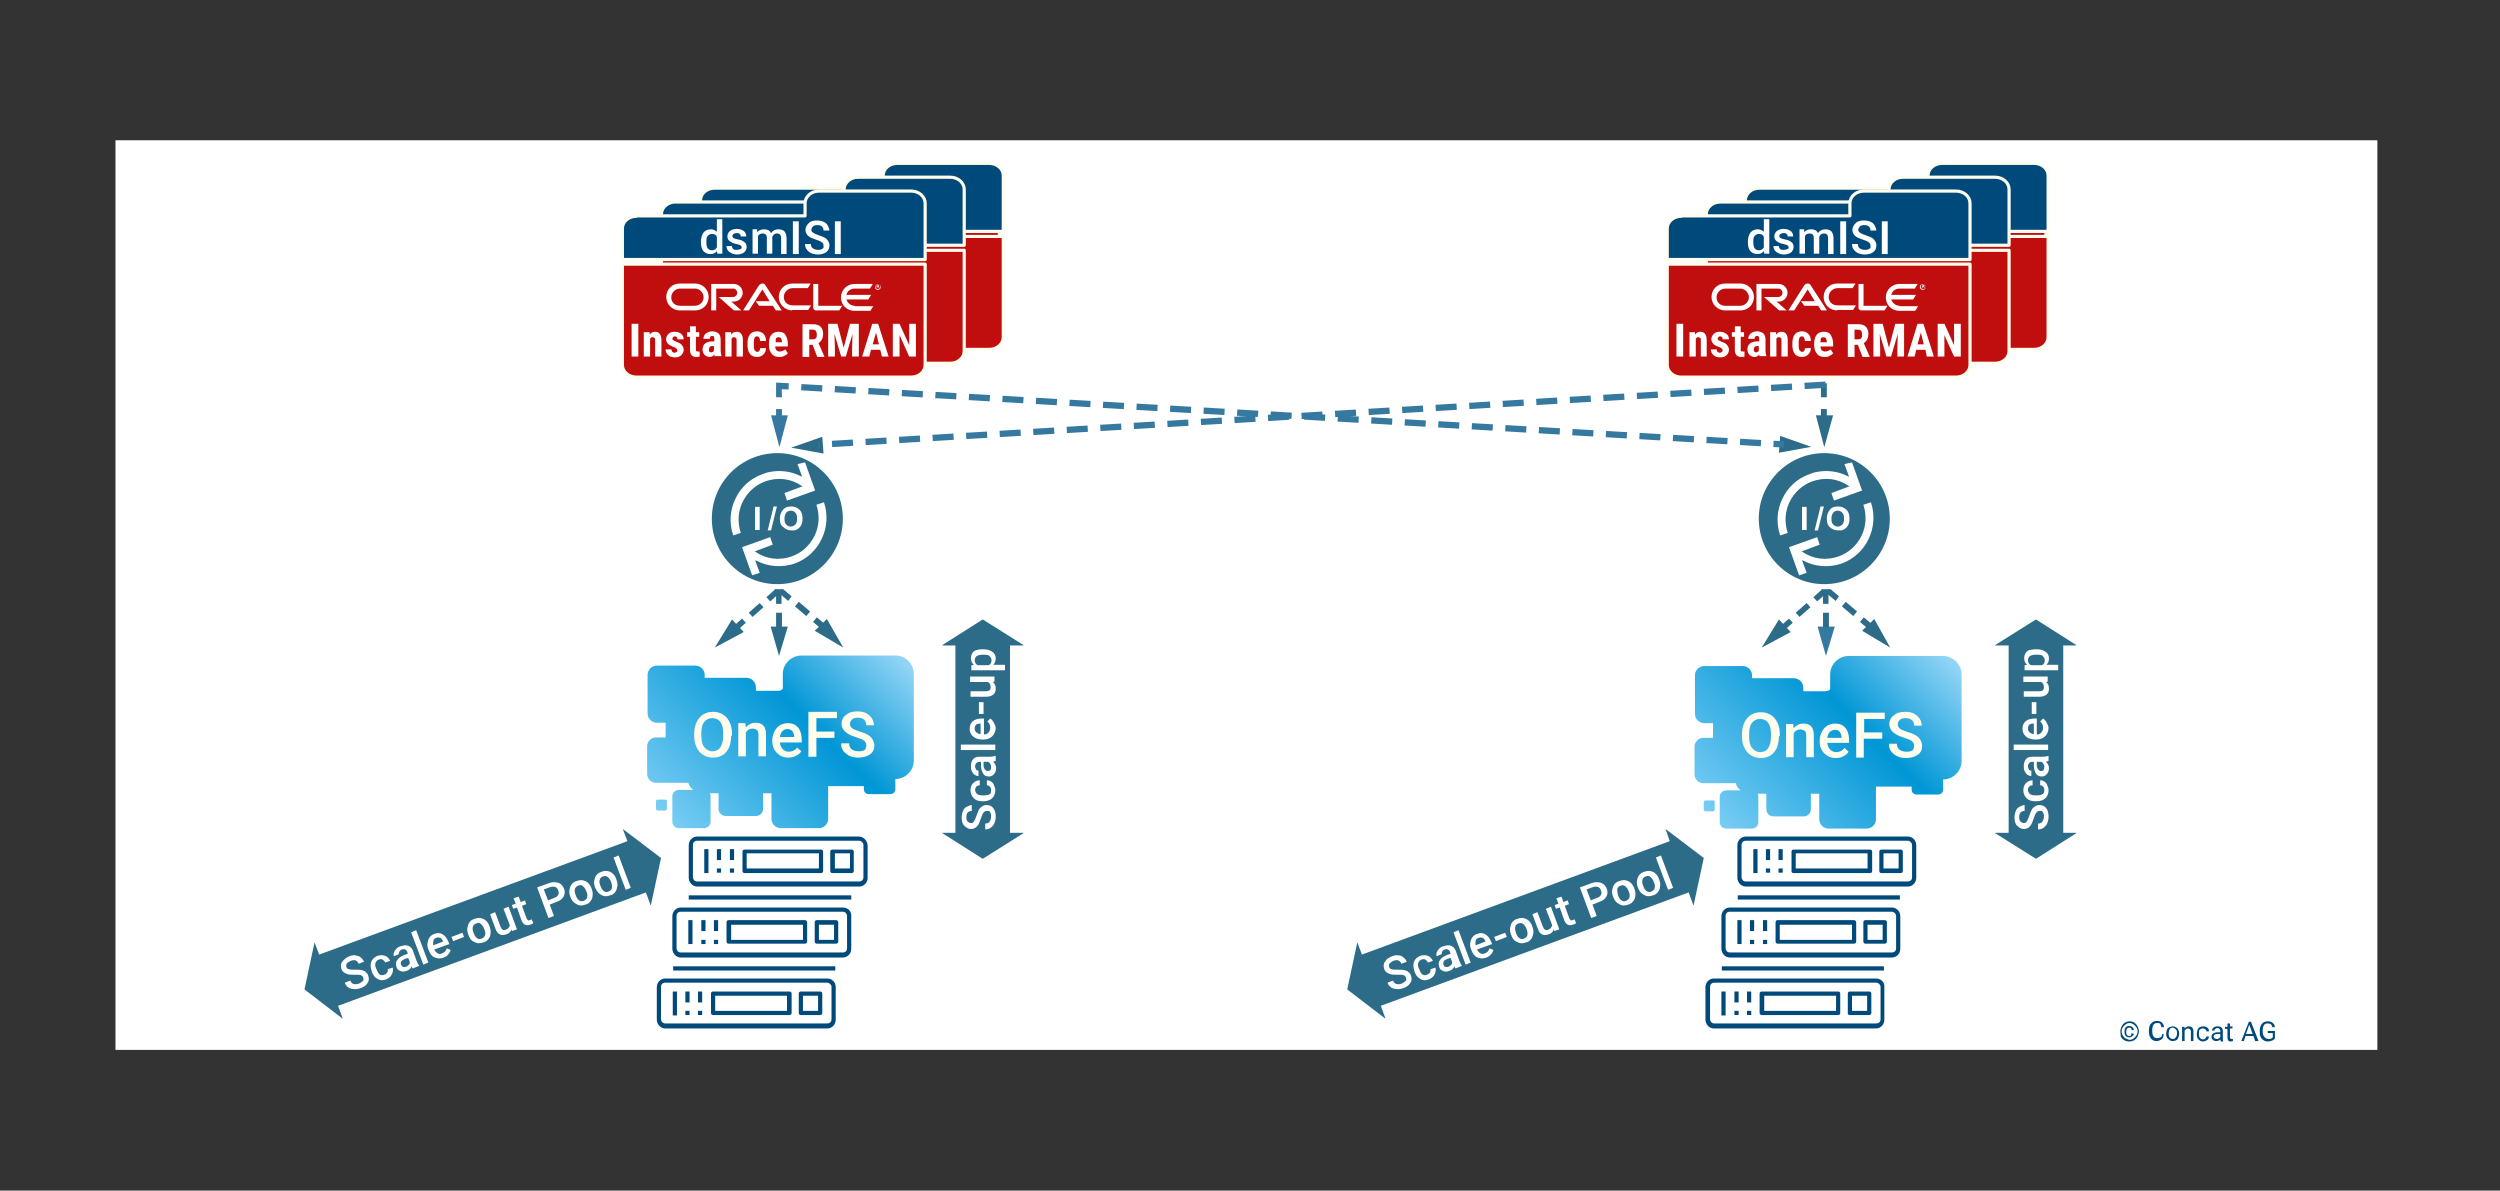 <?xml version="1.0" encoding="UTF-8"?>
<!-- Generator: Adobe Illustrator 26.5.0, SVG Export Plug-In . SVG Version: 6.00 Build 0)  -->
<svg xmlns="http://www.w3.org/2000/svg" xmlns:xlink="http://www.w3.org/1999/xlink" version="1.1" id="Rechnerhell" x="0px" y="0px" viewBox="0 0 595.3 283.5" style="enable-background:new 0 0 595.3 283.5;" xml:space="preserve">
<rect x="0" y="0" width="595.3" height="283.5" fill="#333333" stroke="none"/>
<style type="text/css">
	.st0{fill:#FFFFFF;}
	.st1{fill:#C00D0D;}
	.st2{fill:#00497B;stroke:#FFFDEE;stroke-width:0.758;stroke-linecap:round;stroke-linejoin:round;stroke-miterlimit:10;}
	.st3{stroke:#FFFDEE;stroke-width:0.758;stroke-linecap:round;stroke-linejoin:round;stroke-miterlimit:10;}
	.st4{fill:#C00D0D;stroke:#FFFDEE;stroke-width:0.758;stroke-linecap:round;stroke-linejoin:round;stroke-miterlimit:10;}
	.st5{fill:#01487D;stroke:#FFFDEE;stroke-width:0.758;stroke-linecap:round;stroke-linejoin:round;stroke-miterlimit:10;}
	.st6{fill:#2C6C88;}
	.st7{fill:#3679A0;}
	.st8{fill:none;stroke:#3679A0;stroke-width:1.5;stroke-miterlimit:10;}
	.st9{fill:none;stroke:#3679A0;stroke-width:1.5;stroke-miterlimit:10;stroke-dasharray:4.998,2.999;}
	.st10{fill:none;stroke:#3679A0;stroke-width:1.5;stroke-miterlimit:10;stroke-dasharray:5,3;}
	.st11{fill:url(#SVGID_1_);}
	.st12{fill:#FFFDEE;}
	.st13{fill:url(#SVGID_00000008115614959876326810000010594755328746134937_);}
	.st14{fill:#00497B;}
	.st15{fill:none;stroke:#00497B;stroke-miterlimit:10;}
</style>
<g>
	<polygon class="st0" points="506.8,33.4 434.3,33.4 27.5,33.4 27.5,250 434.3,250 506.8,250 566.1,250 566.1,33.4  "></polygon>
</g>
<rect x="452.8" y="53.8" class="st1" width="34" height="3.7"></rect>
<rect x="203.6" y="53.8" class="st1" width="34" height="3.7"></rect>
<path class="st2" d="M170.1,44.8c-1.8,0-3.3,1.3-3.3,2.9v7.4h72.1V41.8c0-1.6-1.5-2.9-3.3-2.9h-22c-1.8,0-3.3,1.3-3.3,2.9v3H170.1  L170.1,44.8z"></path>
<path class="st3" d="M170.1,44.8"></path>
<path class="st4" d="M166.8,80.3c0,1.6,1.5,2.9,3.3,2.9h65.5c1.8,0,3.3-1.3,3.3-2.9v-24h-72.1V80.3z"></path>
<path class="st3" d="M173.2,76.3"></path>
<path class="st2" d="M160.8,48.1c-1.8,0-3.3,1.3-3.3,2.9v7.4h72.1V45.1c0-1.6-1.5-2.9-3.3-2.9h-22c-1.8,0-3.3,1.3-3.3,2.9v3H160.8  L160.8,48.1z"></path>
<path class="st3" d="M160.8,48.1"></path>
<path class="st4" d="M157.5,83.6c0,1.6,1.5,2.9,3.3,2.9h65.5c1.8,0,3.3-1.3,3.3-2.9v-24h-72.1V83.6z"></path>
<path class="st3" d="M163.9,79.7"></path>
<g>
	<path class="st2" d="M151.5,51.5c-1.8,0-3.3,1.3-3.3,2.9v7.4h72.1V48.4c0-1.6-1.5-2.9-3.3-2.9h-22c-1.8,0-3.3,1.3-3.3,2.9v3H151.5   L151.5,51.5z"></path>
	<path class="st5" d="M151.5,51.5"></path>
</g>
<g>
	<path class="st4" d="M148.2,86.9c0,1.6,1.5,2.9,3.3,2.9H217c1.8,0,3.3-1.3,3.3-2.9v-24h-72.1V86.9z"></path>
	<path class="st4" d="M154.6,83"></path>
</g>
<g>
	<path class="st2" d="M418.9,44.8c-1.8,0-3.3,1.3-3.3,2.9v7.4h72.1V41.8c0-1.6-1.5-2.9-3.3-2.9h-22c-1.8,0-3.3,1.3-3.3,2.9v3H418.9   L418.9,44.8z"></path>
	<path class="st5" d="M418.9,44.8"></path>
</g>
<g>
	<path class="st4" d="M415.6,80.3c0,1.6,1.5,2.9,3.3,2.9h65.5c1.8,0,3.3-1.3,3.3-2.9v-24h-72.1V80.3z"></path>
	<path class="st4" d="M422.1,76.3"></path>
</g>
<g>
	<path class="st2" d="M409.6,48.1c-1.8,0-3.3,1.3-3.3,2.9v7.4h72.1V45.1c0-1.6-1.5-2.9-3.3-2.9h-22c-1.8,0-3.3,1.3-3.3,2.9v3H409.6   L409.6,48.1z"></path>
	<path class="st5" d="M409.6,48.1"></path>
</g>
<g>
	<path class="st4" d="M406.3,83.6c0,1.6,1.5,2.9,3.3,2.9h65.5c1.8,0,3.3-1.3,3.3-2.9v-24h-72.1V83.6z"></path>
	<path class="st4" d="M412.8,79.7"></path>
</g>
<g>
	<path class="st2" d="M400.3,51.5c-1.8,0-3.3,1.3-3.3,2.9v7.4h72.1V48.4c0-1.6-1.5-2.9-3.3-2.9h-22c-1.8,0-3.3,1.3-3.3,2.9v3H400.3   L400.3,51.5z"></path>
	<path class="st5" d="M400.3,51.5"></path>
</g>
<g>
	<path class="st4" d="M397,86.9c0,1.6,1.5,2.9,3.3,2.9h65.5c1.8,0,3.3-1.3,3.3-2.9v-24H397V86.9z"></path>
	<path class="st4" d="M403.5,83"></path>
</g>
<g>
	<g>
		<polygon class="st6" points="423.6,107.8 431.3,106.4 423.9,103.8   "></polygon>
	</g>
</g>
<g>
	<g>
		<polygon class="st6" points="195.8,104 188.4,106.6 196.1,108   "></polygon>
	</g>
</g>
<g>
	<path class="st7" d="M186.2,99.6h-1.4v-2.2h1.4V99.6z M186.2,94.6h-1.4v-3.5l1.3,0.1L186.2,94.6z"></path>
	<g>
		<polygon class="st7" points="183.6,98.9 185.6,106.5 187.6,98.9   "></polygon>
	</g>
</g>
<g>
	<path class="st6" d="M435,99.6h-1.4v-2.2h1.4V99.6z M435,94.6h-1.4v-2.9l1.4-0.5V94.6z"></path>
	<g>
		<polygon class="st6" points="432.4,98.9 434.4,106.5 436.5,98.9   "></polygon>
	</g>
</g>
<g>
	<circle class="st6" cx="434.4" cy="123.5" r="15.6"></circle>
	<path class="st0" d="M439.2,110.5l1.1,3l-0.3-0.1c-2.3-1.2-5-1.5-7.5-1c-0.6,0.1-1.1,0.3-1.6,0.5c-2.9,1-5.2,3.1-6.5,5.9   c-1.3,2.7-1.5,5.8-0.5,8.7l1.8-0.6c-0.8-2.4-0.7-5,0.4-7.3c1.1-2.3,3-4.1,5.5-5c2.9-1,6-0.7,8.6,1.1l0.2,0.1l-4.3,1.6l0.6,1.8   l6.7-2.4l-2.4-6.7L439.2,110.5z"></path>
	<path class="st0" d="M438.5,134.2c5.9-2.1,9-8.7,7-14.6l-1.8,0.6c0.8,2.4,0.7,5-0.4,7.3c-1.1,2.3-3,4.1-5.5,5c-2.9,1-6,0.7-8.6-1.1   l-0.2-0.1l4.3-1.6l-0.6-1.8l-6.7,2.4l2.4,6.7l1.8-0.6l-1.1-3l0.3,0.1C432.2,135,435.6,135.2,438.5,134.2z"></path>
	<path class="st0" d="M429.1,126.2l0-5.5l1.1,0l0,5.5L429.1,126.2z M432.1,126.3l1.4-5.7l0.8,0l-1.4,5.7L432.1,126.3z M435,123.5   c0-0.6,0.1-1,0.3-1.4c0.1-0.3,0.3-0.5,0.5-0.8s0.5-0.4,0.7-0.5c0.3-0.1,0.7-0.2,1.2-0.2c0.8,0,1.5,0.3,2,0.8   c0.5,0.5,0.7,1.2,0.7,2.1c0,0.9-0.2,1.6-0.7,2.1c-0.5,0.5-1.1,0.8-2,0.7c-0.8,0-1.5-0.3-2-0.8C435.2,125.1,435,124.4,435,123.5z    M436.1,123.5c0,0.6,0.1,1.1,0.4,1.4c0.3,0.3,0.7,0.5,1.1,0.5c0.4,0,0.8-0.2,1.1-0.5c0.3-0.3,0.4-0.8,0.4-1.4   c0-0.6-0.1-1.1-0.4-1.4c-0.3-0.3-0.6-0.5-1.1-0.5c-0.5,0-0.8,0.2-1.1,0.5C436.3,122.4,436.1,122.8,436.1,123.5z"></path>
</g>
<g>
	<polygon class="st7" points="432.8,149.2 434.8,156.2 436.9,149.2  "></polygon>
</g>
<g>
	<polygon class="st6" points="443.4,150.2 450.1,154.2 446.3,147.4  "></polygon>
</g>
<g>
	<polygon class="st6" points="423.6,147.5 419.5,154.2 426.4,150.5  "></polygon>
</g>
<path class="st6" d="M435.5,149.4h-1.4v-3.5h1.4V149.4z M435.5,143.8h-1.4v-2.7l-0.4-0.8h2.1l-0.4,0.8V143.8z"></path>
<path class="st6" d="M424.3,150.6l-0.9-1l2.6-2.3l0.9,1L424.3,150.6z M428.5,146.9l-0.9-1l2.6-2.3l0.9,1L428.5,146.9z M432.7,143.2  l-0.9-1l2-1.8l1.5,0.5L432.7,143.2z"></path>
<path class="st6" d="M445.4,150.2l-2.5-2.1l0.9-1.1l2.5,2.1L445.4,150.2z M441.3,146.7l-2.7-2.3l0.9-1.1l2.7,2.3L441.3,146.7z   M437.1,143.1l-2.7-2.3l1.5-0.5l2,1.7L437.1,143.1z"></path>
<g>
	<path class="st0" d="M166.9,57.6c0-0.9,0.2-1.6,0.6-2.2c0.4-0.5,1-0.8,1.7-0.8c0.6,0,1.1,0.2,1.5,0.6v-3h1.3v8.2h-1.2l-0.1-0.6   c-0.4,0.5-0.9,0.7-1.6,0.7c-0.7,0-1.2-0.3-1.7-0.8C167.1,59.3,166.9,58.5,166.9,57.6z M168.2,57.7c0,0.6,0.1,1.1,0.3,1.4   s0.6,0.5,1,0.5c0.5,0,0.9-0.2,1.2-0.7v-2.5c-0.2-0.5-0.6-0.7-1.2-0.7c-0.4,0-0.7,0.2-1,0.5S168.2,57,168.2,57.7z"></path>
	<path class="st0" d="M176.6,58.9c0-0.2-0.1-0.4-0.3-0.5c-0.2-0.1-0.5-0.2-1-0.3c-0.4-0.1-0.8-0.2-1.1-0.4c-0.7-0.3-1-0.8-1-1.4   c0-0.5,0.2-0.9,0.6-1.3c0.4-0.3,1-0.5,1.6-0.5c0.7,0,1.3,0.2,1.7,0.5s0.6,0.8,0.6,1.3h-1.3c0-0.2-0.1-0.5-0.3-0.6   c-0.2-0.2-0.4-0.2-0.7-0.2c-0.3,0-0.5,0.1-0.7,0.2c-0.2,0.1-0.3,0.3-0.3,0.5c0,0.2,0.1,0.4,0.3,0.5c0.2,0.1,0.5,0.2,1,0.3   c0.5,0.1,0.9,0.2,1.2,0.4c0.3,0.2,0.5,0.3,0.7,0.6c0.1,0.2,0.2,0.5,0.2,0.8c0,0.5-0.2,0.9-0.6,1.3c-0.4,0.3-1,0.5-1.7,0.5   c-0.5,0-0.9-0.1-1.3-0.3c-0.4-0.2-0.7-0.4-0.9-0.7c-0.2-0.3-0.3-0.6-0.3-1h1.3c0,0.3,0.1,0.5,0.3,0.7c0.2,0.2,0.5,0.2,0.9,0.2   c0.3,0,0.6-0.1,0.8-0.2C176.5,59.3,176.6,59.2,176.6,58.9z"></path>
	<path class="st0" d="M180.3,54.7l0,0.6c0.4-0.5,1-0.7,1.7-0.7c0.8,0,1.3,0.3,1.6,0.9c0.4-0.6,1-0.9,1.8-0.9c0.6,0,1.1,0.2,1.4,0.5   c0.3,0.4,0.5,0.9,0.5,1.6v3.8H186v-3.8c0-0.4-0.1-0.6-0.2-0.8c-0.2-0.2-0.4-0.3-0.8-0.3c-0.3,0-0.5,0.1-0.7,0.2   c-0.2,0.2-0.3,0.4-0.4,0.6l0,4h-1.3v-3.8c0-0.7-0.4-1-1-1c-0.5,0-0.9,0.2-1.1,0.6v4.2h-1.3v-5.8H180.3z"></path>
	<path class="st0" d="M190.2,60.5h-1.4v-7.8h1.4V60.5z"></path>
	<path class="st0" d="M196.1,58.5c0-0.3-0.1-0.6-0.4-0.8c-0.2-0.2-0.7-0.4-1.3-0.6s-1.1-0.4-1.5-0.6c-0.7-0.4-1.1-1-1.1-1.8   c0-0.6,0.3-1.1,0.8-1.6s1.2-0.6,2-0.6c0.5,0,1,0.1,1.5,0.3s0.8,0.5,1,0.9c0.2,0.4,0.4,0.8,0.4,1.2h-1.4c0-0.4-0.1-0.7-0.4-1   c-0.3-0.2-0.6-0.3-1.1-0.3c-0.4,0-0.8,0.1-1,0.3c-0.2,0.2-0.4,0.5-0.4,0.8c0,0.3,0.1,0.5,0.4,0.7s0.7,0.4,1.3,0.6s1.1,0.4,1.5,0.6   c0.4,0.2,0.6,0.5,0.8,0.8s0.3,0.6,0.3,1c0,0.7-0.2,1.2-0.7,1.6c-0.5,0.4-1.2,0.6-2,0.6c-0.6,0-1.1-0.1-1.6-0.3   c-0.5-0.2-0.8-0.5-1.1-0.9c-0.3-0.4-0.4-0.8-0.4-1.3h1.4c0,0.4,0.1,0.8,0.4,1c0.3,0.2,0.7,0.4,1.3,0.4c0.5,0,0.8-0.1,1.1-0.3   S196.1,58.8,196.1,58.5z"></path>
	<path class="st0" d="M200.2,60.5h-1.4v-7.8h1.4V60.5z"></path>
</g>
<g>
	<path class="st0" d="M416.2,57.6c0-0.9,0.2-1.6,0.6-2.2c0.4-0.5,1-0.8,1.7-0.8c0.6,0,1.1,0.2,1.5,0.6v-3h1.3v8.2h-1.2l-0.1-0.6   c-0.4,0.5-0.9,0.7-1.6,0.7c-0.7,0-1.2-0.3-1.7-0.8C416.4,59.3,416.2,58.5,416.2,57.6z M417.5,57.7c0,0.6,0.1,1.1,0.3,1.4   s0.6,0.5,1,0.5c0.5,0,0.9-0.2,1.2-0.7v-2.5c-0.2-0.5-0.6-0.7-1.2-0.7c-0.4,0-0.7,0.2-1,0.5S417.5,57,417.5,57.7z"></path>
	<path class="st0" d="M425.9,58.9c0-0.2-0.1-0.4-0.3-0.5c-0.2-0.1-0.5-0.2-1-0.3c-0.4-0.1-0.8-0.2-1.1-0.4c-0.7-0.3-1-0.8-1-1.4   c0-0.5,0.2-0.9,0.6-1.3c0.4-0.3,1-0.5,1.6-0.5c0.7,0,1.3,0.2,1.7,0.5s0.6,0.8,0.6,1.3h-1.3c0-0.2-0.1-0.5-0.3-0.6   c-0.2-0.2-0.4-0.2-0.7-0.2c-0.3,0-0.5,0.1-0.7,0.2c-0.2,0.1-0.3,0.3-0.3,0.5c0,0.2,0.1,0.4,0.3,0.5c0.2,0.1,0.5,0.2,1,0.3   c0.5,0.1,0.9,0.2,1.2,0.4c0.3,0.2,0.5,0.3,0.7,0.6c0.1,0.2,0.2,0.5,0.2,0.8c0,0.5-0.2,0.9-0.6,1.3c-0.4,0.3-1,0.5-1.7,0.5   c-0.5,0-0.9-0.1-1.3-0.3c-0.4-0.2-0.7-0.4-0.9-0.7c-0.2-0.3-0.3-0.6-0.3-1h1.3c0,0.3,0.1,0.5,0.3,0.7c0.2,0.2,0.5,0.2,0.9,0.2   c0.3,0,0.6-0.1,0.8-0.2C425.8,59.3,425.9,59.2,425.9,58.9z"></path>
	<path class="st0" d="M429.6,54.7l0,0.6c0.4-0.5,1-0.7,1.7-0.7c0.8,0,1.3,0.3,1.6,0.9c0.4-0.6,1-0.9,1.8-0.9c0.6,0,1.1,0.2,1.4,0.5   c0.3,0.4,0.5,0.9,0.5,1.6v3.8h-1.3v-3.8c0-0.4-0.1-0.6-0.2-0.8c-0.2-0.2-0.4-0.3-0.8-0.3c-0.3,0-0.5,0.1-0.7,0.2   c-0.2,0.2-0.3,0.4-0.4,0.6l0,4h-1.3v-3.8c0-0.7-0.4-1-1-1c-0.5,0-0.9,0.2-1.1,0.6v4.2h-1.3v-5.8H429.6z"></path>
	<path class="st0" d="M439.6,60.5h-1.4v-7.8h1.4V60.5z"></path>
	<path class="st0" d="M445.4,58.5c0-0.3-0.1-0.6-0.4-0.8c-0.2-0.2-0.7-0.4-1.3-0.6s-1.1-0.4-1.5-0.6c-0.7-0.4-1.1-1-1.1-1.8   c0-0.6,0.3-1.1,0.8-1.6s1.2-0.6,2-0.6c0.5,0,1,0.1,1.5,0.3s0.8,0.5,1,0.9c0.2,0.4,0.4,0.8,0.4,1.2h-1.4c0-0.4-0.1-0.7-0.4-1   c-0.3-0.2-0.6-0.3-1.1-0.3c-0.4,0-0.8,0.1-1,0.3c-0.2,0.2-0.4,0.5-0.4,0.8c0,0.3,0.1,0.5,0.4,0.7s0.7,0.4,1.3,0.6s1.1,0.4,1.5,0.6   c0.4,0.2,0.6,0.5,0.8,0.8s0.3,0.6,0.3,1c0,0.7-0.2,1.2-0.7,1.6c-0.5,0.4-1.2,0.6-2,0.6c-0.6,0-1.1-0.1-1.6-0.3   c-0.5-0.2-0.8-0.5-1.1-0.9c-0.3-0.4-0.4-0.8-0.4-1.3h1.4c0,0.4,0.1,0.8,0.4,1c0.3,0.2,0.7,0.4,1.3,0.4c0.5,0,0.8-0.1,1.1-0.3   S445.4,58.8,445.4,58.5z"></path>
	<path class="st0" d="M449.5,60.5h-1.4v-7.8h1.4V60.5z"></path>
</g>
<g>
	<path class="st0" d="M400.8,84.9h-1.6v-7.8h1.6V84.9z"></path>
	<path class="st0" d="M403.6,79.1l0,0.6c0.3-0.5,0.8-0.7,1.3-0.7c1,0,1.5,0.7,1.5,2.1v3.8H405v-3.7c0-0.3,0-0.6-0.1-0.7   s-0.3-0.2-0.5-0.2c-0.3,0-0.5,0.1-0.6,0.4v4.2h-1.5v-5.8H403.6z"></path>
	<path class="st0" d="M410.2,83.4c0-0.1-0.1-0.2-0.2-0.4c-0.1-0.1-0.4-0.3-0.8-0.4c-0.6-0.3-1.1-0.5-1.3-0.8s-0.4-0.6-0.4-1   c0-0.5,0.2-0.9,0.6-1.3s0.9-0.5,1.5-0.5c0.6,0,1.1,0.2,1.5,0.5c0.4,0.3,0.6,0.8,0.6,1.3h-1.5c0-0.5-0.2-0.7-0.6-0.7   c-0.2,0-0.3,0-0.4,0.2c-0.1,0.1-0.2,0.2-0.2,0.4c0,0.1,0.1,0.2,0.2,0.3s0.4,0.2,0.8,0.4c0.6,0.2,1.1,0.5,1.3,0.8s0.4,0.6,0.4,1.1   c0,0.5-0.2,0.9-0.6,1.3s-0.9,0.5-1.5,0.5c-0.4,0-0.8-0.1-1.1-0.2c-0.3-0.2-0.6-0.4-0.8-0.7s-0.3-0.6-0.3-1h1.4   c0,0.3,0.1,0.5,0.2,0.6s0.3,0.2,0.6,0.2C410,83.9,410.2,83.7,410.2,83.4z"></path>
	<path class="st0" d="M414.5,77.7v1.4h0.8v1.1h-0.8v2.9c0,0.2,0,0.4,0.1,0.5s0.2,0.1,0.4,0.1c0.1,0,0.3,0,0.4,0l0,1.2   c-0.3,0.1-0.5,0.1-0.8,0.1c-1,0-1.5-0.6-1.5-1.7v-3.1h-0.7v-1.1h0.7v-1.4H414.5z"></path>
	<path class="st0" d="M419,84.9c0-0.1-0.1-0.2-0.1-0.5c-0.3,0.4-0.6,0.6-1.1,0.6c-0.5,0-0.9-0.2-1.2-0.5s-0.5-0.7-0.5-1.3   c0-0.6,0.2-1.1,0.6-1.4s0.9-0.5,1.7-0.5h0.5v-0.5c0-0.3,0-0.4-0.1-0.6s-0.2-0.2-0.4-0.2c-0.4,0-0.6,0.2-0.6,0.7h-1.5   c0-0.5,0.2-1,0.6-1.3c0.4-0.3,0.9-0.5,1.5-0.5c0.6,0,1.1,0.2,1.5,0.5c0.3,0.3,0.5,0.8,0.5,1.4v2.7c0,0.5,0.1,0.9,0.2,1.2v0.1H419z    M418.1,83.9c0.2,0,0.3,0,0.4-0.1c0.1-0.1,0.2-0.1,0.3-0.2v-1.2h-0.4c-0.3,0-0.5,0.1-0.6,0.2c-0.1,0.2-0.2,0.4-0.2,0.7   C417.6,83.6,417.8,83.9,418.1,83.9z"></path>
	<path class="st0" d="M422.9,79.1l0,0.6c0.3-0.5,0.8-0.7,1.3-0.7c1,0,1.5,0.7,1.5,2.1v3.8h-1.5v-3.7c0-0.3,0-0.6-0.1-0.7   s-0.3-0.2-0.5-0.2c-0.3,0-0.5,0.1-0.6,0.4v4.2h-1.5v-5.8H422.9z"></path>
	<path class="st0" d="M429.1,83.8c0.4,0,0.7-0.3,0.7-0.9h1.4c0,0.6-0.2,1.1-0.6,1.5c-0.4,0.4-0.9,0.6-1.5,0.6   c-0.7,0-1.3-0.2-1.7-0.7c-0.4-0.5-0.6-1.2-0.6-2.1v-0.5c0-0.9,0.2-1.6,0.6-2.1s1-0.7,1.7-0.7c0.6,0,1.1,0.2,1.5,0.6s0.6,1,0.6,1.7   h-1.4c0-0.3-0.1-0.6-0.2-0.8c-0.1-0.2-0.3-0.3-0.5-0.3c-0.3,0-0.5,0.1-0.6,0.3c-0.1,0.2-0.2,0.6-0.2,1.1v0.6c0,0.5,0,0.8,0.1,1   c0,0.2,0.1,0.3,0.2,0.4S428.9,83.8,429.1,83.8z"></path>
	<path class="st0" d="M434.5,85c-0.8,0-1.4-0.2-1.8-0.7s-0.7-1.1-0.7-2v-0.5c0-0.9,0.2-1.6,0.6-2.1c0.4-0.5,1-0.7,1.7-0.7   c0.7,0,1.3,0.2,1.6,0.7s0.6,1.2,0.6,2.1v0.7h-3c0,0.4,0.1,0.7,0.3,0.9c0.2,0.2,0.4,0.3,0.8,0.3c0.5,0,0.9-0.2,1.3-0.5l0.6,0.9   c-0.2,0.3-0.5,0.5-0.8,0.6C435.3,85,434.9,85,434.5,85z M433.5,81.5h1.5v-0.1c0-0.3-0.1-0.6-0.2-0.8c-0.1-0.2-0.3-0.3-0.6-0.3   c-0.3,0-0.5,0.1-0.6,0.3S433.5,81.1,433.5,81.5z"></path>
	<path class="st0" d="M442.4,82.1h-0.8v2.9H440v-7.8h2.5c0.8,0,1.4,0.2,1.8,0.6s0.6,1,0.6,1.7c0,1-0.4,1.8-1.1,2.2l1.4,3.2v0.1h-1.7   L442.4,82.1z M441.6,80.8h0.9c0.3,0,0.6-0.1,0.7-0.3c0.2-0.2,0.2-0.5,0.2-0.8c0-0.8-0.3-1.2-0.9-1.2h-0.9V80.8z"></path>
	<path class="st0" d="M448.3,77.1l1.5,5.7l1.5-5.7h2.1v7.8h-1.6v-2.1l0.1-3.3l-1.6,5.4h-1.1l-1.6-5.4l0.1,3.3v2.1h-1.6v-7.8H448.3z"></path>
	<path class="st0" d="M458.5,83.3h-2.2l-0.4,1.6h-1.7l2.4-7.8h1.4l2.5,7.8h-1.7L458.5,83.3z M456.6,82h1.5l-0.7-2.8L456.6,82z"></path>
	<path class="st0" d="M466.9,84.9h-1.6l-2.3-5.1v5.1h-1.6v-7.8h1.6l2.3,5.1v-5.1h1.6V84.9z"></path>
</g>
<g>
	<g>
		<line class="st8" x1="185.3" y1="91.9" x2="187.8" y2="92"></line>
		<line class="st9" x1="190.8" y1="92.2" x2="420.8" y2="105.6"></line>
		<line class="st8" x1="422.3" y1="105.7" x2="424.8" y2="105.8"></line>
	</g>
</g>
<line class="st10" x1="434.7" y1="91.6" x2="194.9" y2="105.9"></line>
<g>
	<linearGradient id="SVGID_1_" gradientUnits="userSpaceOnUse" x1="160.505" y1="197.222" x2="208.317" y2="149.411">
		<stop offset="0" style="stop-color:#79CDF4"></stop>
		<stop offset="0.601" style="stop-color:#0096D5"></stop>
		<stop offset="1" style="stop-color:#96D6F7"></stop>
	</linearGradient>
	<path class="st11" d="M217.6,160.5v20.6c0,2.4-2,4.4-4.4,4.4h0v2.4c0,0.7-0.5,1.2-1.2,1.2h-5.1c-0.7,0-1.2-0.5-1.2-1.2v-0.7h-8.5   c0,0.1,0,0.3,0,0.4v7.4c0,1.2-1,2.2-2.2,2.2h-9.1c-1.2,0-2.2-1-2.2-2.2v-6.1h-2v3.7c0,1-0.8,1.7-1.7,1.7h-7.2c-1,0-1.7-0.8-1.7-1.7   v-3.7h-2.1c0.1,0.2,0.2,0.4,0.2,0.7v6.1c0,0.8-0.7,1.5-1.5,1.5h-6.1c-0.8,0-1.5-0.7-1.5-1.5v-6.1c0-0.8,0.7-1.5,1.5-1.5h3.5   c-0.6-0.4-1-1-1.2-1.7h-7.7c-1.1,0-2.1-0.9-2.1-2.1v-6.6c0-1.1,0.9-2.1,2.1-2.1h2.3v-3.5h-2.1c-1.2,0-2.2-1-2.2-2.2v-9.2   c0-1.2,1-2.2,2.2-2.2h9.2c1.2,0,2.2,1,2.2,2.2v0.7c0.1,0,0.2,0,0.3,0h9.6c1.3,0,2.3,1,2.3,2.3v0.8h5.2c0,0,0.7,0.1,1.2-0.5l0-2   v-1.5c0-2.4,2-4.4,4.4-4.4h22.6C215.6,156.1,217.6,158.1,217.6,160.5z M158.4,190.4h-1.8c-0.2,0-0.4,0.2-0.4,0.4v1.8   c0,0.2,0.2,0.4,0.4,0.4h1.8c0.2,0,0.4-0.2,0.4-0.4v-1.8C158.9,190.6,158.7,190.4,158.4,190.4z"></path>
	<g>
		<path class="st12" d="M174.1,175.2c0,1-0.2,2-0.5,2.8c-0.4,0.8-0.9,1.4-1.5,1.8c-0.7,0.4-1.4,0.6-2.3,0.6c-0.9,0-1.6-0.2-2.3-0.6    c-0.7-0.4-1.2-1-1.6-1.8c-0.4-0.8-0.6-1.7-0.6-2.7v-0.6c0-1,0.2-2,0.6-2.8c0.4-0.8,0.9-1.4,1.6-1.8c0.7-0.4,1.4-0.6,2.3-0.6    s1.6,0.2,2.3,0.6c0.7,0.4,1.2,1,1.6,1.8c0.4,0.8,0.6,1.7,0.6,2.7V175.2z M172.2,174.6c0-1.2-0.2-2.1-0.7-2.7    c-0.4-0.6-1.1-0.9-1.9-0.9c-0.8,0-1.4,0.3-1.9,0.9c-0.5,0.6-0.7,1.5-0.7,2.7v0.6c0,1.2,0.2,2.1,0.7,2.7c0.5,0.6,1.1,1,1.9,1    c0.8,0,1.5-0.3,1.9-0.9c0.4-0.6,0.7-1.5,0.7-2.7V174.6z"></path>
		<path class="st12" d="M177.5,172.3l0.1,0.9c0.6-0.7,1.4-1.1,2.3-1.1c1.7,0,2.5,0.9,2.5,2.8v5.2h-1.8v-5.1c0-0.5-0.1-0.9-0.3-1.1    c-0.2-0.2-0.6-0.4-1.1-0.4c-0.7,0-1.3,0.3-1.6,1v5.6h-1.8v-7.9H177.5z"></path>
		<path class="st12" d="M187.7,180.4c-1.1,0-2-0.4-2.7-1.1c-0.7-0.7-1.1-1.7-1.1-2.8v-0.2c0-0.8,0.2-1.5,0.5-2.1    c0.3-0.6,0.7-1.1,1.3-1.5c0.6-0.3,1.2-0.5,1.8-0.5c1.1,0,1.9,0.3,2.5,1c0.6,0.7,0.9,1.7,0.9,2.9v0.7h-5.2c0.1,0.7,0.3,1.2,0.7,1.6    c0.4,0.4,0.9,0.6,1.4,0.6c0.8,0,1.5-0.3,2-1l1,0.9c-0.3,0.5-0.7,0.8-1.3,1.1C188.9,180.3,188.3,180.4,187.7,180.4z M187.5,173.6    c-0.5,0-0.9,0.2-1.2,0.5c-0.3,0.3-0.5,0.8-0.6,1.4h3.4v-0.1c0-0.6-0.2-1-0.5-1.4C188.3,173.8,188,173.6,187.5,173.6z"></path>
		<path class="st12" d="M198.7,175.7h-4.3v4.5h-1.9v-10.7h6.8v1.5h-4.9v3.2h4.3V175.7z"></path>
		<path class="st12" d="M206.3,177.5c0-0.5-0.2-0.8-0.5-1.1c-0.3-0.3-0.9-0.5-1.8-0.8s-1.5-0.5-2.1-0.9c-1-0.6-1.5-1.4-1.5-2.4    c0-0.9,0.4-1.6,1.1-2.1c0.7-0.6,1.6-0.8,2.7-0.8c0.7,0,1.4,0.1,2,0.4s1,0.7,1.4,1.2c0.3,0.5,0.5,1.1,0.5,1.7h-1.8    c0-0.6-0.2-1-0.5-1.3c-0.3-0.3-0.8-0.5-1.5-0.5c-0.6,0-1.1,0.1-1.4,0.4c-0.3,0.3-0.5,0.6-0.5,1.1c0,0.4,0.2,0.7,0.5,1    c0.4,0.3,1,0.5,1.8,0.8c0.8,0.2,1.5,0.5,2,0.8c0.5,0.3,0.9,0.7,1.1,1.1c0.2,0.4,0.4,0.9,0.4,1.4c0,0.9-0.3,1.6-1,2.1    c-0.7,0.5-1.6,0.8-2.8,0.8c-0.8,0-1.5-0.1-2.1-0.4c-0.6-0.3-1.1-0.7-1.5-1.2c-0.4-0.5-0.5-1.1-0.5-1.8h1.9c0,0.6,0.2,1.1,0.6,1.4    c0.4,0.3,1,0.5,1.7,0.5c0.6,0,1.1-0.1,1.5-0.4C206.1,178.3,206.3,177.9,206.3,177.5z"></path>
	</g>
</g>
<g>
	<circle class="st6" cx="185.1" cy="123.5" r="15.6"></circle>
	<path class="st0" d="M189.9,110.5l1.1,3l-0.3-0.1c-2.3-1.2-5-1.5-7.5-1c-0.6,0.1-1.1,0.3-1.6,0.5c-2.9,1-5.2,3.1-6.5,5.9   c-1.3,2.7-1.5,5.8-0.5,8.7l1.8-0.6c-0.8-2.4-0.7-5,0.4-7.3c1.1-2.3,3-4.1,5.5-5c2.9-1,6-0.7,8.6,1.1l0.2,0.1l-4.3,1.6l0.6,1.8   l6.7-2.4l-2.4-6.7L189.9,110.5z"></path>
	<path class="st0" d="M189.2,134.2c5.9-2.1,9-8.7,7-14.6l-1.8,0.6c0.8,2.4,0.7,5-0.4,7.3c-1.1,2.3-3,4.1-5.5,5c-2.9,1-6,0.7-8.6-1.1   l-0.2-0.1l4.3-1.6l-0.6-1.8l-6.7,2.4l2.4,6.7l1.8-0.6l-1.1-3l0.3,0.1C182.9,135,186.2,135.2,189.2,134.2z"></path>
	<path class="st0" d="M179.8,126.2l0-5.5l1.1,0l0,5.5L179.8,126.2z M182.8,126.3l1.4-5.7l0.8,0l-1.4,5.7L182.8,126.3z M185.7,123.5   c0-0.6,0.1-1,0.3-1.4c0.1-0.3,0.3-0.5,0.5-0.8c0.2-0.2,0.5-0.4,0.7-0.5c0.3-0.1,0.7-0.2,1.2-0.2c0.8,0,1.5,0.3,2,0.8   c0.5,0.5,0.7,1.2,0.7,2.1c0,0.9-0.2,1.6-0.7,2.1c-0.5,0.5-1.1,0.8-1.9,0.7c-0.8,0-1.5-0.3-2-0.8   C185.9,125.1,185.7,124.4,185.7,123.5z M186.8,123.5c0,0.6,0.1,1.1,0.4,1.4c0.3,0.3,0.7,0.5,1.1,0.5c0.4,0,0.8-0.2,1.1-0.5   c0.3-0.3,0.4-0.8,0.4-1.4c0-0.6-0.1-1.1-0.4-1.4c-0.3-0.3-0.6-0.5-1.1-0.5c-0.5,0-0.8,0.2-1.1,0.5   C187,122.4,186.8,122.8,186.8,123.5z"></path>
</g>
<g>
	<polygon class="st6" points="183.5,149.2 185.5,156.2 187.6,149.2  "></polygon>
</g>
<g>
	<polygon class="st6" points="194,150.2 200.8,154.2 196.9,147.4  "></polygon>
</g>
<g>
	<polygon class="st6" points="174.3,147.5 170.2,154.2 177.1,150.5  "></polygon>
</g>
<path class="st6" d="M186.2,149.4h-1.4v-3.5h1.4V149.4z M186.2,143.8h-1.4v-2.7l-0.4-0.8h2.1l-0.4,0.8V143.8z"></path>
<path class="st6" d="M175,150.6l-0.9-1l2.6-2.3l0.9,1L175,150.6z M179.2,146.9l-0.9-1l2.6-2.3l0.9,1L179.2,146.9z M183.4,143.2  l-0.9-1l2-1.8l1.5,0.5L183.4,143.2z"></path>
<path class="st6" d="M196.1,150.2l-2.5-2.1l0.9-1.1l2.5,2.1L196.1,150.2z M192,146.7l-2.7-2.3l0.9-1.1l2.7,2.3L192,146.7z   M187.7,143.1l-2.7-2.3l1.5-0.5l2,1.7L187.7,143.1z"></path>
<g id="layer1" transform="translate(-702.654,-712.584)">
	<g id="g16337">
		<path id="path16197" class="st0" d="M1131.5,784.3h3.3l-1.7-2.8l-3.2,5h-1.4l3.8-6c0.2-0.2,0.4-0.4,0.8-0.4c0.3,0,0.6,0.1,0.7,0.4    l3.9,6h-1.4l-0.7-1.1h-3.3L1131.5,784.3z M1146.4,785.4v-5.2h-1.2v5.7c0,0.2,0.1,0.3,0.2,0.4c0.1,0.1,0.3,0.2,0.4,0.2h5.6l0.7-1.1    H1146.4z M1126.2,784.4c1.2,0,2.1-1,2.1-2.1c0-1.2-1-2.1-2.1-2.1h-5.3v6.3h1.2v-5.2h4c0.6,0,1,0.5,1,1c0,0.6-0.5,1-1,1l-3.4,0    l3.6,3.2h1.8l-2.4-2.1H1126.2z M1113.4,786.5c-1.7,0-3.2-1.4-3.2-3.2s1.4-3.2,3.2-3.2h3.7c1.7,0,3.2,1.4,3.2,3.2s-1.4,3.2-3.2,3.2    H1113.4z M1117,785.4c1.1,0,2.1-0.9,2.1-2s-0.9-2.1-2.1-2.1h-3.5c-1.1,0-2.1,0.9-2.1,2.1s0.9,2,2.1,2H1117z M1140.1,786.5    c-1.7,0-3.2-1.4-3.2-3.2s1.4-3.2,3.2-3.2h4.4l-0.7,1.1h-3.6c-1.1,0-2.1,0.9-2.1,2.1s0.9,2,2.1,2h4.4l-0.7,1.1H1140.1z M1155,785.4    c-0.9,0-1.7-0.6-2-1.5h5.2l0.7-1.1h-5.9c0.2-0.9,1-1.5,2-1.5h3.6l0.7-1.1h-4.4c-1.7,0-3.2,1.4-3.2,3.2s1.4,3.2,3.2,3.2h3.8    l0.7-1.1H1155"></path>
		<path id="path16199" class="st0" d="M1160,780.8c0-0.3,0.2-0.6,0.6-0.6c0.3,0,0.6,0.2,0.6,0.6c0,0.3-0.2,0.6-0.6,0.6    C1160.2,781.4,1160,781.2,1160,780.8z M1160.5,781.6c0.4,0,0.7-0.3,0.7-0.7s-0.3-0.7-0.7-0.7c-0.4,0-0.7,0.3-0.7,0.7    S1160.1,781.6,1160.5,781.6z M1160.5,780.4c0.1,0,0.2,0,0.2,0c0.1,0,0.2,0.2,0.2,0.2c0,0,0,0,0,0.1c0,0,0,0.1-0.1,0.1c0,0,0,0,0,0    l0.2,0.3h-0.2l-0.2-0.3h-0.1v0.3h-0.2v-0.8H1160.5z M1160.5,780.8c0.1,0,0.1,0,0.1-0.1c0,0,0,0,0-0.1c0,0,0-0.1-0.1-0.1    c0,0-0.1,0-0.1,0h0v0.2H1160.5"></path>
	</g>
</g>
<g>
	<path class="st0" d="M152,84.9h-1.6v-7.8h1.6V84.9z"></path>
	<path class="st0" d="M154.7,79.1l0,0.6c0.3-0.5,0.8-0.7,1.3-0.7c1,0,1.5,0.7,1.5,2.1v3.8h-1.5v-3.7c0-0.3,0-0.6-0.1-0.7   s-0.3-0.2-0.5-0.2c-0.3,0-0.5,0.1-0.6,0.4v4.2h-1.5v-5.8H154.7z"></path>
	<path class="st0" d="M161.3,83.4c0-0.1-0.1-0.2-0.2-0.4c-0.1-0.1-0.4-0.3-0.8-0.4c-0.6-0.3-1.1-0.5-1.3-0.8s-0.4-0.6-0.4-1   c0-0.5,0.2-0.9,0.6-1.3s0.9-0.5,1.5-0.5c0.6,0,1.1,0.2,1.5,0.5c0.4,0.3,0.6,0.8,0.6,1.3h-1.5c0-0.5-0.2-0.7-0.6-0.7   c-0.2,0-0.3,0-0.4,0.2c-0.1,0.1-0.2,0.2-0.2,0.4c0,0.1,0.1,0.2,0.2,0.3s0.4,0.2,0.8,0.4c0.6,0.2,1.1,0.5,1.3,0.8s0.4,0.6,0.4,1.1   c0,0.5-0.2,0.9-0.6,1.3s-0.9,0.5-1.5,0.5c-0.4,0-0.8-0.1-1.1-0.2c-0.3-0.2-0.6-0.4-0.8-0.7s-0.3-0.6-0.3-1h1.4   c0,0.3,0.1,0.5,0.2,0.6s0.3,0.2,0.6,0.2C161.1,83.9,161.3,83.7,161.3,83.4z"></path>
	<path class="st0" d="M165.7,77.7v1.4h0.8v1.1h-0.8v2.9c0,0.2,0,0.4,0.1,0.5s0.2,0.1,0.4,0.1c0.1,0,0.3,0,0.4,0l0,1.2   c-0.3,0.1-0.5,0.1-0.8,0.1c-1,0-1.5-0.6-1.5-1.7v-3.1h-0.7v-1.1h0.7v-1.4H165.7z"></path>
	<path class="st0" d="M170.2,84.9c0-0.1-0.1-0.2-0.1-0.5c-0.3,0.4-0.6,0.6-1.1,0.6c-0.5,0-0.9-0.2-1.2-0.5s-0.5-0.7-0.5-1.3   c0-0.6,0.2-1.1,0.6-1.4s0.9-0.5,1.7-0.5h0.5v-0.5c0-0.3,0-0.4-0.1-0.6s-0.2-0.2-0.4-0.2c-0.4,0-0.6,0.2-0.6,0.7h-1.5   c0-0.5,0.2-1,0.6-1.3c0.4-0.3,0.9-0.5,1.5-0.5c0.6,0,1.1,0.2,1.5,0.5c0.3,0.3,0.5,0.8,0.5,1.4v2.7c0,0.5,0.1,0.9,0.2,1.2v0.1H170.2   z M169.3,83.9c0.2,0,0.3,0,0.4-0.1c0.1-0.1,0.2-0.1,0.3-0.2v-1.2h-0.4c-0.3,0-0.5,0.1-0.6,0.2c-0.1,0.2-0.2,0.4-0.2,0.7   C168.8,83.6,168.9,83.9,169.3,83.9z"></path>
	<path class="st0" d="M174.1,79.1l0,0.6c0.3-0.5,0.8-0.7,1.3-0.7c1,0,1.5,0.7,1.5,2.1v3.8h-1.5v-3.7c0-0.3,0-0.6-0.1-0.7   s-0.3-0.2-0.5-0.2c-0.3,0-0.5,0.1-0.6,0.4v4.2h-1.5v-5.8H174.1z"></path>
	<path class="st0" d="M180.3,83.8c0.4,0,0.7-0.3,0.7-0.9h1.4c0,0.6-0.2,1.1-0.6,1.5c-0.4,0.4-0.9,0.6-1.5,0.6   c-0.7,0-1.3-0.2-1.7-0.7c-0.4-0.5-0.6-1.2-0.6-2.1v-0.5c0-0.9,0.2-1.6,0.6-2.1s1-0.7,1.7-0.7c0.6,0,1.1,0.2,1.5,0.6s0.6,1,0.6,1.7   h-1.4c0-0.3-0.1-0.6-0.2-0.8c-0.1-0.2-0.3-0.3-0.5-0.3c-0.3,0-0.5,0.1-0.6,0.3c-0.1,0.2-0.2,0.6-0.2,1.1v0.6c0,0.5,0,0.8,0.1,1   c0,0.2,0.1,0.3,0.2,0.4S180.1,83.8,180.3,83.8z"></path>
	<path class="st0" d="M185.6,85c-0.8,0-1.4-0.2-1.8-0.7s-0.7-1.1-0.7-2v-0.5c0-0.9,0.2-1.6,0.6-2.1c0.4-0.5,1-0.7,1.7-0.7   c0.7,0,1.3,0.2,1.6,0.7s0.6,1.2,0.6,2.1v0.7h-3c0,0.4,0.1,0.7,0.3,0.9c0.2,0.2,0.4,0.3,0.8,0.3c0.5,0,0.9-0.2,1.3-0.5l0.6,0.9   c-0.2,0.3-0.5,0.5-0.8,0.6C186.4,85,186,85,185.6,85z M184.7,81.5h1.5v-0.1c0-0.3-0.1-0.6-0.2-0.8c-0.1-0.2-0.3-0.3-0.6-0.3   c-0.3,0-0.5,0.1-0.6,0.3S184.7,81.1,184.7,81.5z"></path>
	<path class="st0" d="M193.5,82.1h-0.8v2.9h-1.6v-7.8h2.5c0.8,0,1.4,0.2,1.8,0.6s0.6,1,0.6,1.7c0,1-0.4,1.8-1.1,2.2l1.4,3.2v0.1   h-1.7L193.5,82.1z M192.7,80.8h0.9c0.3,0,0.6-0.1,0.7-0.3c0.2-0.2,0.2-0.5,0.2-0.8c0-0.8-0.3-1.2-0.9-1.2h-0.9V80.8z"></path>
	<path class="st0" d="M199.4,77.1l1.5,5.7l1.5-5.7h2.1v7.8h-1.6v-2.1l0.1-3.3l-1.6,5.4h-1.1l-1.6-5.4l0.1,3.3v2.1h-1.6v-7.8H199.4z"></path>
	<path class="st0" d="M209.6,83.3h-2.2l-0.4,1.6h-1.7l2.4-7.8h1.4l2.5,7.8H210L209.6,83.3z M207.8,82h1.5l-0.7-2.8L207.8,82z"></path>
	<path class="st0" d="M218.1,84.9h-1.6l-2.3-5.1v5.1h-1.6v-7.8h1.6l2.3,5.1v-5.1h1.6V84.9z"></path>
</g>
<g id="layer1_1_" transform="translate(-702.654,-712.584)">
	<g id="g16337_1_">
		<path id="path16197_1_" class="st0" d="M882.6,784.3h3.3l-1.7-2.8l-3.2,5h-1.4l3.8-6c0.2-0.2,0.4-0.4,0.8-0.4    c0.3,0,0.6,0.1,0.7,0.4l3.9,6h-1.4l-0.7-1.1h-3.3L882.6,784.3z M897.5,785.4v-5.2h-1.2v5.7c0,0.2,0.1,0.3,0.2,0.4    c0.1,0.1,0.3,0.2,0.4,0.2h5.6l0.7-1.1H897.5z M877.4,784.4c1.2,0,2.1-1,2.1-2.1c0-1.2-1-2.1-2.1-2.1H872v6.3h1.2v-5.2h4    c0.6,0,1,0.5,1,1c0,0.6-0.5,1-1,1l-3.4,0l3.6,3.2h1.8l-2.4-2.1H877.4z M864.5,786.5c-1.7,0-3.2-1.4-3.2-3.2s1.4-3.2,3.2-3.2h3.7    c1.7,0,3.2,1.4,3.2,3.2s-1.4,3.2-3.2,3.2H864.5z M868.1,785.4c1.1,0,2.1-0.9,2.1-2s-0.9-2.1-2.1-2.1h-3.5c-1.1,0-2.1,0.9-2.1,2.1    s0.9,2,2.1,2H868.1z M891.3,786.5c-1.7,0-3.2-1.4-3.2-3.2s1.4-3.2,3.2-3.2h4.4l-0.7,1.1h-3.6c-1.1,0-2.1,0.9-2.1,2.1s0.9,2,2.1,2    h4.4l-0.7,1.1H891.3z M906.2,785.4c-0.9,0-1.7-0.6-2-1.5h5.2l0.7-1.1h-5.9c0.2-0.9,1-1.5,2-1.5h3.6l0.7-1.1h-4.4    c-1.7,0-3.2,1.4-3.2,3.2s1.4,3.2,3.2,3.2h3.8l0.7-1.1H906.2"></path>
		<path id="path16199_1_" class="st0" d="M911.1,780.8c0-0.3,0.2-0.6,0.6-0.6c0.3,0,0.6,0.2,0.6,0.6c0,0.3-0.2,0.6-0.6,0.6    C911.4,781.4,911.1,781.2,911.1,780.8z M911.7,781.6c0.4,0,0.7-0.3,0.7-0.7s-0.3-0.7-0.7-0.7c-0.4,0-0.7,0.3-0.7,0.7    S911.3,781.6,911.7,781.6z M911.6,780.4c0.1,0,0.2,0,0.2,0c0.1,0,0.2,0.2,0.2,0.2c0,0,0,0,0,0.1c0,0,0,0.1-0.1,0.1c0,0,0,0,0,0    l0.2,0.3h-0.2l-0.2-0.3h-0.1v0.3h-0.2v-0.8H911.6z M911.7,780.8c0.1,0,0.1,0,0.1-0.1c0,0,0,0,0-0.1c0,0,0-0.1-0.1-0.1    c0,0-0.1,0-0.1,0h0v0.2H911.7"></path>
	</g>
</g>
<g>
	
		<linearGradient id="SVGID_00000029031375452013454470000010611004366060074681_" gradientUnits="userSpaceOnUse" x1="409.974" y1="197.367" x2="457.785" y2="149.556">
		<stop offset="0" style="stop-color:#79CDF4"></stop>
		<stop offset="0.601" style="stop-color:#0096D5"></stop>
		<stop offset="1" style="stop-color:#96D6F7"></stop>
	</linearGradient>
	<path style="fill:url(#SVGID_00000029031375452013454470000010611004366060074681_);" d="M467.1,160.6v20.6c0,2.4-2,4.4-4.4,4.4h0   v2.4c0,0.7-0.5,1.2-1.2,1.2h-5.1c-0.7,0-1.2-0.5-1.2-1.2v-0.7h-8.5c0,0.1,0,0.3,0,0.4v7.4c0,1.2-1,2.2-2.2,2.2h-9.1   c-1.2,0-2.2-1-2.2-2.2V189h-2v3.7c0,1-0.8,1.7-1.7,1.7h-7.2c-1,0-1.7-0.8-1.7-1.7V189h-2.1c0.1,0.2,0.2,0.4,0.2,0.7v6.1   c0,0.8-0.7,1.5-1.5,1.5H411c-0.8,0-1.5-0.7-1.5-1.5v-6.1c0-0.8,0.7-1.5,1.5-1.5h3.5c-0.6-0.4-1-1-1.2-1.7h-7.7   c-1.1,0-2.1-0.9-2.1-2.1v-6.6c0-1.1,0.9-2.1,2.1-2.1h2.3v-3.5h-2.1c-1.2,0-2.2-1-2.2-2.2v-9.2c0-1.2,1-2.2,2.2-2.2h9.2   c1.2,0,2.2,1,2.2,2.2v0.7c0.1,0,0.2,0,0.3,0h9.6c1.3,0,2.3,1,2.3,2.3v0.8h5.2c0,0,0.7,0.1,1.2-0.5l0-2v-1.5c0-2.4,2-4.4,4.4-4.4   h22.6C465.1,156.3,467.1,158.2,467.1,160.6z M407.9,190.6h-1.8c-0.2,0-0.4,0.2-0.4,0.4v1.8c0,0.2,0.2,0.4,0.4,0.4h1.8   c0.2,0,0.4-0.2,0.4-0.4V191C408.4,190.7,408.2,190.6,407.9,190.6z"></path>
	<g>
		<path class="st12" d="M423.6,175.3c0,1-0.2,2-0.5,2.8c-0.4,0.8-0.9,1.4-1.5,1.8c-0.7,0.4-1.4,0.6-2.3,0.6c-0.9,0-1.6-0.2-2.3-0.6    c-0.7-0.4-1.2-1-1.6-1.8c-0.4-0.8-0.6-1.7-0.6-2.7v-0.6c0-1,0.2-2,0.6-2.8c0.4-0.8,0.9-1.4,1.6-1.8c0.7-0.4,1.4-0.6,2.3-0.6    s1.6,0.2,2.3,0.6c0.7,0.4,1.2,1,1.6,1.8c0.4,0.8,0.6,1.7,0.6,2.7V175.3z M421.7,174.8c0-1.2-0.2-2.1-0.7-2.7    c-0.4-0.6-1.1-0.9-1.9-0.9c-0.8,0-1.4,0.3-1.9,0.9c-0.5,0.6-0.7,1.5-0.7,2.7v0.6c0,1.2,0.2,2.1,0.7,2.7c0.5,0.6,1.1,1,1.9,1    c0.8,0,1.5-0.3,1.9-0.9c0.4-0.6,0.7-1.5,0.7-2.7V174.8z"></path>
		<path class="st12" d="M427,172.5l0.1,0.9c0.6-0.7,1.4-1.1,2.3-1.1c1.7,0,2.5,0.9,2.5,2.8v5.2h-1.8v-5.1c0-0.5-0.1-0.9-0.3-1.1    c-0.2-0.2-0.6-0.4-1.1-0.4c-0.7,0-1.3,0.3-1.6,1v5.6h-1.8v-7.9H427z"></path>
		<path class="st12" d="M437.1,180.5c-1.1,0-2-0.4-2.7-1.1c-0.7-0.7-1.1-1.7-1.1-2.8v-0.2c0-0.8,0.2-1.5,0.5-2.1    c0.3-0.6,0.7-1.1,1.3-1.5c0.6-0.3,1.2-0.5,1.8-0.5c1.1,0,1.9,0.3,2.5,1c0.6,0.7,0.9,1.7,0.9,2.9v0.7h-5.2c0.1,0.7,0.3,1.2,0.7,1.6    c0.4,0.4,0.9,0.6,1.4,0.6c0.8,0,1.5-0.3,2-1l1,0.9c-0.3,0.5-0.7,0.8-1.3,1.1C438.4,180.4,437.8,180.5,437.1,180.5z M436.9,173.8    c-0.5,0-0.9,0.2-1.2,0.5c-0.3,0.3-0.5,0.8-0.6,1.4h3.4v-0.1c0-0.6-0.2-1-0.5-1.4C437.8,173.9,437.4,173.8,436.9,173.8z"></path>
		<path class="st12" d="M448.1,175.9h-4.3v4.5H442v-10.7h6.8v1.5h-4.9v3.2h4.3V175.9z"></path>
		<path class="st12" d="M455.8,177.6c0-0.5-0.2-0.8-0.5-1.1c-0.3-0.3-0.9-0.5-1.8-0.8s-1.5-0.5-2.1-0.9c-1-0.6-1.5-1.4-1.5-2.4    c0-0.9,0.4-1.6,1.1-2.1c0.7-0.6,1.6-0.8,2.7-0.8c0.7,0,1.4,0.1,2,0.4s1,0.7,1.4,1.2c0.3,0.5,0.5,1.1,0.5,1.7h-1.8    c0-0.6-0.2-1-0.5-1.3c-0.3-0.3-0.8-0.5-1.5-0.5c-0.6,0-1.1,0.1-1.4,0.4c-0.3,0.3-0.5,0.6-0.5,1.1c0,0.4,0.2,0.7,0.5,1    c0.4,0.3,1,0.5,1.8,0.8c0.8,0.2,1.5,0.5,2,0.8c0.5,0.3,0.9,0.7,1.1,1.1c0.2,0.4,0.4,0.9,0.4,1.4c0,0.9-0.3,1.6-1,2.1    c-0.7,0.5-1.6,0.8-2.8,0.8c-0.8,0-1.5-0.1-2.1-0.4c-0.6-0.3-1.1-0.7-1.5-1.2c-0.4-0.5-0.5-1.1-0.5-1.8h1.9c0,0.6,0.2,1.1,0.6,1.4    c0.4,0.3,1,0.5,1.7,0.5c0.6,0,1.1-0.1,1.5-0.4C455.6,178.4,455.8,178.1,455.8,177.6z"></path>
	</g>
</g>
<polygon class="st6" points="240.5,198.3 240.5,153.7 243.7,153.7 243.7,153.6 234,147.5 224.4,153.6 224.4,153.7 227.5,153.7   227.5,198.3 224.4,198.3 224.4,198.4 234,204.5 243.7,198.4 243.7,198.3 "></polygon>
<g>
	<path class="st0" d="M235,193.1c-0.3,0-0.6,0.1-0.8,0.4c-0.2,0.2-0.4,0.7-0.6,1.3s-0.4,1.1-0.6,1.5c-0.4,0.7-1,1.1-1.8,1.1   c-0.6,0-1.1-0.3-1.6-0.8s-0.6-1.2-0.6-2c0-0.5,0.1-1,0.3-1.5s0.5-0.8,0.9-1c0.4-0.2,0.8-0.4,1.2-0.4v1.4c-0.4,0-0.7,0.1-1,0.4   c-0.2,0.3-0.3,0.6-0.3,1.1c0,0.4,0.1,0.8,0.3,1c0.2,0.2,0.5,0.4,0.8,0.4c0.3,0,0.5-0.1,0.7-0.4s0.4-0.7,0.6-1.3s0.4-1.1,0.6-1.5   c0.2-0.4,0.5-0.6,0.8-0.8s0.6-0.3,1-0.3c0.7,0,1.2,0.2,1.6,0.7c0.4,0.5,0.6,1.2,0.6,2c0,0.6-0.1,1.1-0.3,1.6   c-0.2,0.5-0.5,0.8-0.9,1.1c-0.4,0.3-0.8,0.4-1.3,0.4v-1.4c0.4,0,0.8-0.1,1-0.4c0.2-0.3,0.4-0.7,0.4-1.3c0-0.5-0.1-0.8-0.3-1.1   S235.3,193.1,235,193.1z"></path>
	<path class="st0" d="M236,188.1c0-0.3-0.1-0.6-0.3-0.8c-0.2-0.2-0.4-0.3-0.7-0.3v-1.2c0.4,0,0.7,0.1,1,0.3s0.6,0.5,0.7,0.9   c0.2,0.4,0.3,0.8,0.3,1.2c0,0.8-0.3,1.5-0.8,1.9c-0.5,0.5-1.3,0.7-2.2,0.7H234c-0.9,0-1.6-0.2-2.1-0.7c-0.5-0.5-0.8-1.1-0.8-1.9   c0-0.7,0.2-1.3,0.6-1.7c0.4-0.4,0.9-0.7,1.6-0.7v1.2c-0.3,0-0.6,0.1-0.8,0.3s-0.3,0.5-0.3,0.8c0,0.4,0.2,0.7,0.5,1   c0.3,0.2,0.8,0.3,1.4,0.3h0.2c0.6,0,1.1-0.1,1.4-0.3S236,188.6,236,188.1z"></path>
	<path class="st0" d="M237,181.2c-0.1,0.1-0.3,0.1-0.5,0.2c0.4,0.4,0.7,0.9,0.7,1.5c0,0.6-0.2,1.1-0.5,1.4c-0.3,0.4-0.7,0.6-1.2,0.6   c-0.6,0-1.1-0.2-1.4-0.7s-0.5-1.1-0.5-2v-0.8h-0.4c-0.3,0-0.5,0.1-0.7,0.3s-0.3,0.4-0.3,0.8c0,0.3,0.1,0.5,0.2,0.7   c0.1,0.2,0.3,0.3,0.6,0.3v1.3c-0.3,0-0.6-0.1-0.9-0.3s-0.5-0.5-0.7-0.9s-0.2-0.8-0.2-1.2c0-0.7,0.2-1.2,0.5-1.6s0.8-0.6,1.4-0.6   h2.6c0.5,0,0.9-0.1,1.3-0.2h0.1V181.2z M236,182.6c0-0.3-0.1-0.5-0.2-0.7s-0.3-0.4-0.5-0.5h-1.1v0.7c0,0.5,0.1,0.8,0.3,1.1   c0.2,0.2,0.4,0.4,0.7,0.4c0.3,0,0.5-0.1,0.6-0.2C236,183.1,236,182.9,236,182.6z"></path>
	<path class="st0" d="M237,177.3v1.3h-8.2v-1.3H237z"></path>
	<path class="st0" d="M237.1,173.3c0,0.8-0.3,1.5-0.8,2c-0.5,0.5-1.2,0.8-2.1,0.8h-0.2c-0.6,0-1.1-0.1-1.6-0.3   c-0.5-0.2-0.8-0.5-1.1-0.9c-0.3-0.4-0.4-0.9-0.4-1.4c0-0.8,0.3-1.4,0.8-1.8c0.5-0.4,1.2-0.6,2.1-0.6h0.5v3.8c0.5,0,0.9-0.2,1.1-0.5   s0.4-0.6,0.4-1.1c0-0.6-0.2-1.1-0.7-1.5l0.7-0.7c0.3,0.2,0.6,0.5,0.8,0.9S237.1,172.9,237.1,173.3z M232.1,173.5   c0,0.4,0.1,0.6,0.4,0.9c0.3,0.2,0.6,0.4,1,0.4v-2.5h-0.1c-0.4,0-0.8,0.1-1,0.3S232.1,173.1,232.1,173.5z"></path>
	<path class="st0" d="M234.2,167.2v2.8h-1.1v-2.8H234.2z"></path>
	<path class="st0" d="M236.4,162.4c0.5,0.4,0.7,0.9,0.7,1.6c0,0.6-0.2,1.1-0.6,1.4c-0.4,0.3-0.9,0.5-1.6,0.5h-3.8v-1.3h3.7   c0.7,0,1.1-0.3,1.1-0.9c0-0.6-0.2-1.1-0.7-1.3h-4.2v-1.3h5.8v1.2L236.4,162.4z"></path>
	<path class="st0" d="M234.1,154.6c0.9,0,1.6,0.2,2.2,0.6s0.8,1,0.8,1.6c0,0.6-0.2,1.1-0.6,1.5h2.8v1.3h-8v-1.2l0.6-0.1   c-0.5-0.4-0.7-0.9-0.7-1.6c0-0.7,0.3-1.3,0.8-1.7C232.4,154.8,233.1,154.6,234.1,154.6L234.1,154.6z M234,155.9   c-0.6,0-1,0.1-1.4,0.3c-0.3,0.2-0.5,0.6-0.5,1c0,0.5,0.2,0.9,0.7,1.2h2.6c0.5-0.2,0.7-0.6,0.7-1.2c0-0.4-0.2-0.7-0.5-1   S234.7,155.9,234,155.9z"></path>
</g>
<polygon class="st6" points="491.3,198.3 491.3,153.7 494.4,153.7 494.4,153.6 484.8,147.5 475.1,153.6 475.1,153.7 478.3,153.7   478.3,198.3 475.1,198.3 475.1,198.4 484.8,204.5 494.4,198.4 494.4,198.3 "></polygon>
<g>
	<path class="st0" d="M485.7,193.1c-0.3,0-0.6,0.1-0.8,0.4c-0.2,0.2-0.4,0.7-0.6,1.3s-0.4,1.1-0.6,1.5c-0.4,0.7-1,1.1-1.8,1.1   c-0.6,0-1.1-0.3-1.6-0.8s-0.6-1.2-0.6-2c0-0.5,0.1-1,0.3-1.5s0.5-0.8,0.9-1c0.4-0.2,0.8-0.4,1.2-0.4v1.4c-0.4,0-0.7,0.1-1,0.4   c-0.2,0.3-0.3,0.6-0.3,1.1c0,0.4,0.1,0.8,0.3,1c0.2,0.2,0.5,0.4,0.8,0.4c0.3,0,0.5-0.1,0.7-0.4s0.4-0.7,0.6-1.3s0.4-1.1,0.6-1.5   c0.2-0.4,0.5-0.6,0.8-0.8s0.6-0.3,1-0.3c0.7,0,1.2,0.2,1.6,0.7c0.4,0.5,0.6,1.2,0.6,2c0,0.6-0.1,1.1-0.3,1.6   c-0.2,0.5-0.5,0.8-0.9,1.1c-0.4,0.3-0.8,0.4-1.3,0.4v-1.4c0.4,0,0.8-0.1,1-0.4c0.2-0.3,0.4-0.7,0.4-1.3c0-0.5-0.1-0.8-0.3-1.1   S486,193.1,485.7,193.1z"></path>
	<path class="st0" d="M486.8,188.1c0-0.3-0.1-0.6-0.3-0.8c-0.2-0.2-0.4-0.3-0.7-0.3v-1.2c0.4,0,0.7,0.1,1,0.3s0.6,0.5,0.7,0.9   c0.2,0.4,0.3,0.8,0.3,1.2c0,0.8-0.3,1.5-0.8,1.9c-0.5,0.5-1.3,0.7-2.2,0.7h-0.1c-0.9,0-1.6-0.2-2.1-0.7c-0.5-0.5-0.8-1.1-0.8-1.9   c0-0.7,0.2-1.3,0.6-1.7c0.4-0.4,0.9-0.7,1.6-0.7v1.2c-0.3,0-0.6,0.1-0.8,0.3s-0.3,0.5-0.3,0.8c0,0.4,0.2,0.7,0.5,1   c0.3,0.2,0.8,0.3,1.4,0.3h0.2c0.6,0,1.1-0.1,1.4-0.3S486.8,188.6,486.8,188.1z"></path>
	<path class="st0" d="M487.7,181.2c-0.1,0.1-0.3,0.1-0.5,0.2c0.4,0.4,0.7,0.9,0.7,1.5c0,0.6-0.2,1.1-0.5,1.4   c-0.3,0.4-0.7,0.6-1.2,0.6c-0.6,0-1.1-0.2-1.4-0.7s-0.5-1.1-0.5-2v-0.8h-0.4c-0.3,0-0.5,0.1-0.7,0.3s-0.3,0.4-0.3,0.8   c0,0.3,0.1,0.5,0.2,0.7c0.1,0.2,0.3,0.3,0.6,0.3v1.3c-0.3,0-0.6-0.1-0.9-0.3s-0.5-0.5-0.7-0.9s-0.2-0.8-0.2-1.2   c0-0.7,0.2-1.2,0.5-1.6s0.8-0.6,1.4-0.6h2.6c0.5,0,0.9-0.1,1.3-0.2h0.1V181.2z M486.8,182.6c0-0.3-0.1-0.5-0.2-0.7   s-0.3-0.4-0.5-0.5H485v0.7c0,0.5,0.1,0.8,0.3,1.1c0.2,0.2,0.4,0.4,0.7,0.4c0.3,0,0.5-0.1,0.6-0.2   C486.7,183.1,486.8,182.9,486.8,182.6z"></path>
	<path class="st0" d="M487.7,177.3v1.3h-8.2v-1.3H487.7z"></path>
	<path class="st0" d="M487.8,173.3c0,0.8-0.3,1.5-0.8,2c-0.5,0.5-1.2,0.8-2.1,0.8h-0.2c-0.6,0-1.1-0.1-1.6-0.3   c-0.5-0.2-0.8-0.5-1.1-0.9c-0.3-0.4-0.4-0.9-0.4-1.4c0-0.8,0.3-1.4,0.8-1.8c0.5-0.4,1.2-0.6,2.1-0.6h0.5v3.8c0.5,0,0.9-0.2,1.1-0.5   s0.4-0.6,0.4-1.1c0-0.6-0.2-1.1-0.7-1.5l0.7-0.7c0.3,0.2,0.6,0.5,0.8,0.9S487.8,172.9,487.8,173.3z M482.9,173.5   c0,0.4,0.1,0.6,0.4,0.9c0.3,0.2,0.6,0.4,1,0.4v-2.5h-0.1c-0.4,0-0.8,0.1-1,0.3S482.9,173.1,482.9,173.5z"></path>
	<path class="st0" d="M484.9,167.2v2.8h-1.1v-2.8H484.9z"></path>
	<path class="st0" d="M487.2,162.4c0.5,0.4,0.7,0.9,0.7,1.6c0,0.6-0.2,1.1-0.6,1.4c-0.4,0.3-0.9,0.5-1.6,0.5h-3.8v-1.3h3.7   c0.7,0,1.1-0.3,1.1-0.9c0-0.6-0.2-1.1-0.7-1.3h-4.2v-1.3h5.8v1.2L487.2,162.4z"></path>
	<path class="st0" d="M484.9,154.6c0.9,0,1.6,0.2,2.2,0.6s0.8,1,0.8,1.6c0,0.6-0.2,1.1-0.6,1.5h2.8v1.3h-8v-1.2l0.6-0.1   c-0.5-0.4-0.7-0.9-0.7-1.6c0-0.7,0.3-1.3,0.8-1.7C483.1,154.8,483.9,154.6,484.9,154.6L484.9,154.6z M484.8,155.9   c-0.6,0-1,0.1-1.4,0.3c-0.3,0.2-0.5,0.6-0.5,1c0,0.5,0.2,0.9,0.7,1.2h2.6c0.5-0.2,0.7-0.6,0.7-1.2c0-0.4-0.2-0.7-0.5-1   S485.5,155.9,484.8,155.9z"></path>
</g>
<polygon class="st6" points="403.2,215.5 403.3,215.5 405.7,204.3 396.6,197.4 396.6,197.4 397.6,200.3 324.3,227.3 323.2,224.4   323.2,224.4 320.8,235.6 329.8,242.5 329.9,242.5 328.8,239.5 402.1,212.5 "></polygon>
<g>
	<path class="st0" d="M334.8,232.8c-0.1-0.3-0.3-0.5-0.6-0.6c-0.3-0.1-0.8-0.1-1.4-0.1c-0.7,0-1.2,0-1.6-0.1   c-0.8-0.2-1.4-0.6-1.6-1.3c-0.2-0.6-0.2-1.2,0.2-1.7c0.3-0.6,0.9-1,1.7-1.3c0.5-0.2,1-0.3,1.5-0.2c0.5,0,0.9,0.2,1.2,0.5   c0.4,0.3,0.6,0.6,0.8,1l-1.3,0.5c-0.1-0.4-0.4-0.6-0.7-0.8c-0.3-0.1-0.7-0.1-1.2,0.1c-0.4,0.2-0.7,0.4-0.9,0.6s-0.2,0.6-0.1,0.9   c0.1,0.3,0.3,0.4,0.6,0.5c0.3,0.1,0.8,0.1,1.4,0.1c0.6,0,1.2,0,1.6,0.1c0.4,0.1,0.8,0.2,1,0.5c0.3,0.2,0.5,0.5,0.6,0.9   c0.2,0.6,0.2,1.2-0.2,1.7c-0.3,0.5-0.9,1-1.7,1.2c-0.5,0.2-1.1,0.3-1.6,0.2c-0.5,0-1-0.2-1.3-0.4s-0.6-0.6-0.8-1.1l1.3-0.5   c0.2,0.4,0.4,0.7,0.8,0.8c0.4,0.1,0.8,0.1,1.3-0.1c0.4-0.2,0.7-0.4,0.9-0.6C334.9,233.4,334.9,233.1,334.8,232.8z"></path>
	<path class="st0" d="M339.8,232.1c0.3-0.1,0.5-0.3,0.7-0.5c0.1-0.3,0.2-0.5,0.1-0.8l1.2-0.4c0.1,0.3,0.1,0.7,0,1.1   c-0.1,0.4-0.3,0.7-0.5,1c-0.3,0.3-0.6,0.5-1,0.7c-0.8,0.3-1.5,0.3-2.1-0.1c-0.6-0.3-1.1-0.9-1.4-1.8l0-0.1   c-0.3-0.8-0.3-1.6-0.1-2.2c0.3-0.7,0.8-1.1,1.5-1.4c0.6-0.2,1.2-0.2,1.8,0c0.5,0.2,0.9,0.6,1.2,1.2l-1.2,0.4   c-0.1-0.3-0.3-0.5-0.6-0.7s-0.6-0.1-0.9,0c-0.4,0.1-0.6,0.4-0.8,0.8c-0.1,0.4-0.1,0.8,0.2,1.4l0.1,0.2c0.2,0.6,0.5,1,0.8,1.2   C339,232.2,339.4,232.3,339.8,232.1z"></path>
	<path class="st0" d="M346.6,230.6c-0.1-0.1-0.2-0.2-0.3-0.5c-0.2,0.6-0.6,0.9-1.2,1.1c-0.5,0.2-1.1,0.2-1.5,0   c-0.5-0.2-0.8-0.5-0.9-1c-0.2-0.6-0.2-1.1,0.2-1.6c0.3-0.5,0.9-0.9,1.7-1.2l0.8-0.3l-0.1-0.4c-0.1-0.3-0.3-0.5-0.5-0.6   s-0.5-0.1-0.8,0c-0.3,0.1-0.5,0.3-0.6,0.5c-0.1,0.2-0.1,0.4-0.1,0.6l-1.2,0.5c-0.1-0.3-0.1-0.6,0-0.9s0.3-0.6,0.6-0.9   c0.3-0.3,0.6-0.5,1.1-0.6c0.6-0.2,1.2-0.3,1.7-0.1c0.5,0.2,0.9,0.6,1.1,1.1l0.9,2.5c0.2,0.5,0.4,0.9,0.6,1.1l0,0.1L346.6,230.6z    M344.9,230.2c0.2-0.1,0.4-0.2,0.6-0.4c0.2-0.2,0.3-0.4,0.3-0.7l-0.4-1l-0.7,0.2c-0.5,0.2-0.8,0.4-0.9,0.6s-0.2,0.5-0.1,0.8   c0.1,0.2,0.2,0.4,0.4,0.5C344.4,230.3,344.7,230.3,344.9,230.2z"></path>
	<path class="st0" d="M350.2,229.2l-1.2,0.5l-2.9-7.7l1.2-0.5L350.2,229.2z"></path>
	<path class="st0" d="M354,228c-0.8,0.3-1.5,0.3-2.2,0c-0.7-0.3-1.1-0.9-1.4-1.7l-0.1-0.2c-0.2-0.5-0.3-1.1-0.2-1.6   c0.1-0.5,0.2-0.9,0.5-1.3c0.3-0.4,0.7-0.7,1.1-0.8c0.7-0.3,1.4-0.3,2,0.1c0.6,0.3,1,0.9,1.4,1.8l0.2,0.5l-3.6,1.3   c0.2,0.4,0.5,0.7,0.8,0.9c0.4,0.2,0.7,0.2,1.1,0c0.6-0.2,0.9-0.6,1.1-1.2l0.9,0.4c-0.1,0.4-0.3,0.8-0.6,1.1   C354.8,227.5,354.5,227.8,354,228z M352.1,223.3c-0.3,0.1-0.6,0.3-0.7,0.7c-0.1,0.3-0.1,0.7,0,1.1l2.3-0.9l0-0.1   c-0.2-0.4-0.4-0.7-0.7-0.8C352.8,223.2,352.5,223.2,352.1,223.3z"></path>
	<path class="st0" d="M358.8,223.1l-2.6,1l-0.4-1l2.6-1L358.8,223.1z"></path>
	<path class="st0" d="M359.8,222.5c-0.2-0.5-0.3-1.1-0.2-1.6c0.1-0.5,0.2-0.9,0.5-1.3s0.7-0.7,1.2-0.8c0.7-0.3,1.4-0.3,2.1,0   c0.6,0.3,1.1,0.8,1.4,1.6l0.1,0.3c0.2,0.5,0.3,1.1,0.2,1.6c-0.1,0.5-0.2,0.9-0.5,1.3c-0.3,0.4-0.7,0.7-1.2,0.8   c-0.8,0.3-1.5,0.3-2.1-0.1C360.6,224.1,360.1,223.5,359.8,222.5L359.8,222.5z M361,222.2c0.2,0.6,0.5,1,0.8,1.2   c0.3,0.2,0.7,0.3,1.1,0.1s0.7-0.4,0.8-0.8c0.1-0.4,0-0.9-0.2-1.5c-0.2-0.6-0.5-0.9-0.8-1.2c-0.4-0.2-0.7-0.3-1.1-0.1   c-0.4,0.1-0.7,0.4-0.8,0.8C360.7,221,360.8,221.6,361,222.2z"></path>
	<path class="st0" d="M370,221.3c-0.2,0.6-0.6,1-1.3,1.2c-0.6,0.2-1.1,0.2-1.5,0c-0.4-0.2-0.8-0.7-1-1.3l-1.3-3.5l1.2-0.5l1.3,3.5   c0.3,0.7,0.7,0.9,1.2,0.7c0.6-0.2,0.9-0.6,1-1.1l-1.5-3.9l1.2-0.5l2,5.4l-1.2,0.4L370,221.3z"></path>
	<path class="st0" d="M371.8,213.5l0.5,1.3l1-0.4l0.3,0.9l-1,0.4l1.1,3c0.1,0.2,0.2,0.3,0.3,0.4c0.1,0.1,0.3,0.1,0.5,0   c0.1-0.1,0.3-0.1,0.4-0.2l0.4,0.9c-0.2,0.2-0.5,0.3-0.8,0.4c-0.9,0.3-1.6,0-2-1l-1.1-3.1l-0.9,0.3l-0.3-0.9l0.9-0.3l-0.5-1.3   L371.8,213.5z"></path>
	<path class="st0" d="M379.2,215.4l1,2.7l-1.3,0.5l-2.7-7.3l2.8-1c0.8-0.3,1.5-0.3,2.2-0.1c0.6,0.2,1.1,0.7,1.4,1.4   c0.3,0.7,0.2,1.4-0.1,1.9c-0.3,0.6-0.9,1-1.8,1.3L379.2,215.4z M378.8,214.4l1.5-0.6c0.5-0.2,0.8-0.4,0.9-0.7   c0.2-0.3,0.2-0.7,0-1.1c-0.1-0.4-0.4-0.7-0.7-0.8c-0.3-0.1-0.7-0.1-1.1,0l-1.6,0.6L378.8,214.4z"></path>
	<path class="st0" d="M384.1,213.5c-0.2-0.5-0.3-1.1-0.2-1.6c0.1-0.5,0.2-0.9,0.5-1.3c0.3-0.4,0.7-0.7,1.2-0.8   c0.7-0.3,1.4-0.3,2.1,0c0.6,0.3,1.1,0.8,1.4,1.6l0.1,0.3c0.2,0.5,0.3,1.1,0.2,1.6c0,0.5-0.2,0.9-0.5,1.3c-0.3,0.4-0.7,0.7-1.2,0.8   c-0.8,0.3-1.5,0.3-2.1-0.1C384.9,215,384.4,214.4,384.1,213.5L384.1,213.5z M385.3,213.2c0.2,0.6,0.5,1,0.8,1.2   c0.3,0.2,0.7,0.3,1.1,0.1c0.4-0.2,0.7-0.4,0.8-0.8c0.1-0.4,0.1-0.9-0.2-1.5c-0.2-0.6-0.5-0.9-0.8-1.2c-0.4-0.2-0.7-0.3-1.1-0.1   c-0.4,0.1-0.7,0.4-0.8,0.8C385.1,212,385.1,212.5,385.3,213.2z"></path>
	<path class="st0" d="M390,211.3c-0.2-0.5-0.3-1.1-0.2-1.6c0.1-0.5,0.2-0.9,0.5-1.3c0.3-0.4,0.7-0.6,1.2-0.8c0.7-0.3,1.4-0.3,2.1,0   c0.6,0.3,1.1,0.8,1.4,1.6l0.1,0.3c0.2,0.5,0.3,1.1,0.2,1.6c0,0.5-0.2,0.9-0.5,1.3c-0.3,0.4-0.7,0.7-1.2,0.8   c-0.8,0.3-1.5,0.3-2.1-0.1C390.8,212.8,390.3,212.2,390,211.3L390,211.3z M391.3,211c0.2,0.6,0.5,1,0.8,1.2   c0.3,0.2,0.7,0.3,1.1,0.1s0.7-0.4,0.8-0.8c0.1-0.4,0.1-0.9-0.2-1.5c-0.2-0.6-0.5-0.9-0.8-1.2s-0.7-0.3-1.1-0.1   c-0.4,0.1-0.7,0.4-0.8,0.8C391,209.8,391,210.4,391.3,211z"></path>
	<path class="st0" d="M398.4,211.4l-1.2,0.5l-2.9-7.7l1.2-0.5L398.4,211.4z"></path>
</g>
<polygon class="st6" points="154.9,215.5 155,215.5 157.4,204.3 148.3,197.4 148.3,197.4 149.4,200.3 76,227.3 74.9,224.4   74.9,224.4 72.5,235.6 81.5,242.5 81.6,242.5 80.5,239.5 153.8,212.5 "></polygon>
<g>
	<path class="st0" d="M86.5,232.8c-0.1-0.3-0.3-0.5-0.6-0.6c-0.3-0.1-0.8-0.1-1.4-0.1c-0.7,0-1.2,0-1.6-0.1   c-0.8-0.2-1.4-0.6-1.6-1.3c-0.2-0.6-0.2-1.2,0.2-1.7s0.9-1,1.7-1.3c0.5-0.2,1-0.3,1.5-0.2s0.9,0.2,1.2,0.5c0.4,0.3,0.6,0.6,0.8,1   l-1.3,0.5c-0.1-0.4-0.4-0.6-0.7-0.8c-0.3-0.1-0.7-0.1-1.2,0.1c-0.4,0.2-0.7,0.4-0.9,0.6s-0.2,0.6-0.1,0.9c0.1,0.3,0.3,0.4,0.6,0.5   c0.3,0.1,0.8,0.1,1.4,0.1c0.6,0,1.2,0,1.6,0.1c0.4,0.1,0.8,0.2,1,0.5c0.3,0.2,0.5,0.5,0.6,0.9c0.2,0.6,0.2,1.2-0.2,1.7   c-0.3,0.5-0.9,1-1.7,1.2c-0.5,0.2-1.1,0.3-1.6,0.2c-0.5,0-1-0.2-1.3-0.4c-0.4-0.3-0.6-0.6-0.8-1.1l1.3-0.5c0.2,0.4,0.4,0.7,0.8,0.8   c0.4,0.1,0.8,0.1,1.3-0.1c0.4-0.2,0.7-0.4,0.9-0.6C86.6,233.4,86.6,233.1,86.5,232.8z"></path>
	<path class="st0" d="M91.5,232.1c0.3-0.1,0.5-0.3,0.7-0.5c0.1-0.3,0.2-0.5,0.1-0.8l1.2-0.4c0.1,0.3,0.1,0.7,0,1.1   c-0.1,0.4-0.3,0.7-0.5,1c-0.3,0.3-0.6,0.5-1,0.7c-0.8,0.3-1.5,0.3-2.1-0.1c-0.6-0.3-1.1-0.9-1.4-1.8l0-0.1   c-0.3-0.8-0.3-1.6-0.1-2.2c0.3-0.7,0.8-1.1,1.5-1.4c0.6-0.2,1.2-0.2,1.8,0s0.9,0.6,1.2,1.2l-1.2,0.4c-0.1-0.3-0.3-0.5-0.6-0.7   s-0.6-0.1-0.9,0c-0.4,0.1-0.6,0.4-0.8,0.8c-0.1,0.4-0.1,0.8,0.2,1.4l0.1,0.2c0.2,0.6,0.5,1,0.8,1.2   C90.7,232.2,91.1,232.3,91.5,232.1z"></path>
	<path class="st0" d="M98.3,230.6c-0.1-0.1-0.2-0.2-0.3-0.5c-0.2,0.6-0.6,0.9-1.2,1.1c-0.5,0.2-1.1,0.2-1.5,0   c-0.5-0.2-0.8-0.5-0.9-1c-0.2-0.6-0.2-1.1,0.2-1.6c0.3-0.5,0.9-0.9,1.7-1.2l0.8-0.3l-0.1-0.4c-0.1-0.3-0.3-0.5-0.5-0.6   c-0.2-0.1-0.5-0.1-0.8,0c-0.3,0.1-0.5,0.3-0.6,0.5c-0.1,0.2-0.2,0.4-0.1,0.6l-1.2,0.5c-0.1-0.3-0.1-0.6,0-0.9s0.3-0.6,0.6-0.9   c0.3-0.3,0.6-0.5,1.1-0.6c0.6-0.2,1.2-0.3,1.7-0.1c0.5,0.2,0.9,0.6,1.1,1.1l0.9,2.5c0.2,0.5,0.4,0.9,0.6,1.1l0,0.1L98.3,230.6z    M96.7,230.2c0.2-0.1,0.4-0.2,0.6-0.4s0.3-0.4,0.3-0.7l-0.4-1l-0.7,0.2c-0.5,0.2-0.8,0.4-0.9,0.6c-0.2,0.2-0.2,0.5-0.1,0.8   c0.1,0.2,0.2,0.4,0.4,0.5C96.2,230.3,96.4,230.3,96.7,230.2z"></path>
	<path class="st0" d="M102,229.2l-1.2,0.5l-2.9-7.7l1.2-0.5L102,229.2z"></path>
	<path class="st0" d="M105.7,228c-0.8,0.3-1.5,0.3-2.2,0c-0.7-0.3-1.1-0.9-1.4-1.7l-0.1-0.2c-0.2-0.5-0.3-1.1-0.2-1.6   c0.1-0.5,0.2-0.9,0.5-1.3c0.3-0.4,0.7-0.7,1.1-0.8c0.7-0.3,1.4-0.3,2,0.1c0.6,0.3,1,0.9,1.4,1.8l0.2,0.5l-3.6,1.3   c0.2,0.4,0.5,0.7,0.8,0.9c0.4,0.2,0.7,0.2,1.1,0c0.6-0.2,0.9-0.6,1.1-1.2l0.9,0.4c-0.1,0.4-0.3,0.8-0.6,1.1   C106.6,227.5,106.2,227.8,105.7,228z M103.9,223.3c-0.3,0.1-0.6,0.3-0.7,0.7s-0.1,0.7,0,1.1l2.3-0.9l0-0.1   c-0.2-0.4-0.4-0.7-0.7-0.8C104.5,223.2,104.2,223.2,103.9,223.3z"></path>
	<path class="st0" d="M110.5,223.1l-2.6,1l-0.4-1l2.6-1L110.5,223.1z"></path>
	<path class="st0" d="M111.5,222.5c-0.2-0.5-0.3-1.1-0.2-1.6c0.1-0.5,0.2-0.9,0.5-1.3c0.3-0.4,0.7-0.7,1.2-0.8   c0.7-0.3,1.4-0.3,2.1,0c0.6,0.3,1.1,0.8,1.4,1.6l0.1,0.3c0.2,0.5,0.3,1.1,0.2,1.6c0,0.5-0.2,0.9-0.5,1.3c-0.3,0.4-0.7,0.7-1.2,0.8   c-0.8,0.3-1.5,0.3-2.1-0.1C112.3,224.1,111.8,223.5,111.5,222.5L111.5,222.5z M112.8,222.2c0.2,0.6,0.5,1,0.8,1.2   c0.3,0.2,0.7,0.3,1.1,0.1s0.7-0.4,0.8-0.8c0.1-0.4,0.1-0.9-0.2-1.5c-0.2-0.6-0.5-0.9-0.8-1.2s-0.7-0.3-1.1-0.1   c-0.4,0.1-0.7,0.4-0.8,0.8C112.5,221,112.5,221.6,112.8,222.2z"></path>
	<path class="st0" d="M121.8,221.3c-0.2,0.6-0.6,1-1.3,1.2c-0.6,0.2-1.1,0.2-1.5,0c-0.4-0.2-0.8-0.7-1-1.3l-1.3-3.5l1.2-0.5l1.3,3.5   c0.3,0.7,0.7,0.9,1.2,0.7c0.6-0.2,0.9-0.6,1-1.1l-1.5-3.9l1.2-0.5l2,5.4l-1.2,0.4L121.8,221.3z"></path>
	<path class="st0" d="M123.5,213.5l0.5,1.3l1-0.4l0.3,0.9l-1,0.4l1.1,3c0.1,0.2,0.2,0.3,0.3,0.4c0.1,0.1,0.3,0.1,0.5,0   c0.1-0.1,0.3-0.1,0.4-0.2l0.4,0.9c-0.2,0.2-0.5,0.3-0.8,0.4c-0.9,0.3-1.6,0-2-1l-1.1-3.1l-0.9,0.3l-0.3-0.9l0.9-0.3l-0.5-1.3   L123.5,213.5z"></path>
	<path class="st0" d="M130.9,215.4l1,2.7l-1.3,0.5l-2.7-7.3l2.8-1c0.8-0.3,1.5-0.3,2.2-0.1s1.1,0.7,1.4,1.4c0.3,0.7,0.2,1.4-0.1,1.9   c-0.3,0.6-0.9,1-1.8,1.3L130.9,215.4z M130.5,214.4l1.5-0.6c0.5-0.2,0.8-0.4,0.9-0.7c0.2-0.3,0.2-0.7,0-1.1   c-0.1-0.4-0.4-0.7-0.7-0.8c-0.3-0.1-0.7-0.1-1.1,0l-1.6,0.6L130.5,214.4z"></path>
	<path class="st0" d="M135.8,213.5c-0.2-0.5-0.3-1.1-0.2-1.6c0.1-0.5,0.2-0.9,0.5-1.3c0.3-0.4,0.7-0.7,1.2-0.8   c0.7-0.3,1.4-0.3,2.1,0c0.6,0.3,1.1,0.8,1.4,1.6l0.1,0.3c0.2,0.5,0.3,1.1,0.2,1.6c0,0.5-0.2,0.9-0.5,1.3c-0.3,0.4-0.7,0.7-1.2,0.8   c-0.8,0.3-1.5,0.3-2.1-0.1C136.6,215,136.1,214.4,135.8,213.5L135.8,213.5z M137.1,213.2c0.2,0.6,0.5,1,0.8,1.2   c0.3,0.2,0.7,0.3,1.1,0.1c0.4-0.2,0.7-0.4,0.8-0.8c0.1-0.4,0.1-0.9-0.2-1.5c-0.2-0.6-0.5-0.9-0.8-1.2s-0.7-0.3-1.1-0.1   c-0.4,0.1-0.7,0.4-0.8,0.8C136.8,212,136.8,212.5,137.1,213.2z"></path>
	<path class="st0" d="M141.7,211.3c-0.2-0.5-0.3-1.1-0.2-1.6c0.1-0.5,0.2-0.9,0.5-1.3c0.3-0.4,0.7-0.6,1.2-0.8   c0.7-0.3,1.4-0.3,2.1,0c0.6,0.3,1.1,0.8,1.4,1.6l0.1,0.3c0.2,0.5,0.3,1.1,0.2,1.6c-0.1,0.5-0.2,0.9-0.5,1.3   c-0.3,0.4-0.7,0.7-1.2,0.8c-0.8,0.3-1.5,0.3-2.1-0.1C142.5,212.8,142.1,212.2,141.7,211.3L141.7,211.3z M143,211   c0.2,0.6,0.5,1,0.8,1.2c0.3,0.2,0.7,0.3,1.1,0.1c0.4-0.2,0.7-0.4,0.8-0.8c0.1-0.4,0-0.9-0.2-1.5c-0.2-0.6-0.5-0.9-0.8-1.2   c-0.4-0.2-0.7-0.3-1.1-0.1c-0.4,0.1-0.7,0.4-0.8,0.8C142.7,209.8,142.7,210.4,143,211z"></path>
	<path class="st0" d="M150.2,211.4l-1.2,0.5l-2.9-7.7l1.2-0.5L150.2,211.4z"></path>
</g>
<g>
	<g>
		<rect x="413.7" y="219.1" class="st14" width="1" height="5.7"></rect>
		<rect x="416.7" y="223.8" class="st14" width="1" height="1"></rect>
		<rect x="416.7" y="219.1" class="st14" width="1" height="2.6"></rect>
		<path class="st14" d="M440.5,241.7h4.6c0.3,0,0.5-0.2,0.5-0.5v-4.6c0-0.3-0.2-0.5-0.5-0.5h-4.6c-0.3,0-0.5,0.2-0.5,0.5v4.6    C439.9,241.5,440.2,241.7,440.5,241.7z M441,240.7v-3.6h3.6v3.6H441z"></path>
		<rect x="413" y="236.1" class="st14" width="1" height="2.6"></rect>
		<path class="st14" d="M419.5,241.7h18.2c0.3,0,0.5-0.2,0.5-0.5v-4.6c0-0.3-0.2-0.5-0.5-0.5h-18.2c-0.3,0-0.5,0.2-0.5,0.5v4.6    C419,241.5,419.3,241.7,419.5,241.7z M420.1,240.7v-3.6h17.1v3.6H420.1z"></path>
		<rect x="416" y="240.7" class="st14" width="1" height="1"></rect>
		<rect x="409.9" y="236.1" class="st14" width="1" height="5.7"></rect>
		<rect x="413" y="240.7" class="st14" width="1" height="1"></rect>
		<rect x="416" y="236.1" class="st14" width="1" height="2.6"></rect>
		<path class="st14" d="M446.7,233h-38.6c-1.1,0-2,0.9-2,2.1v7.7c0,1.1,0.9,2.1,2,2.1h38.6c1.1,0,2-0.9,2-2.1V235    C448.8,233.9,447.9,233,446.7,233z M407.2,235c0-0.6,0.4-1,1-1h38.6c0.5,0,1,0.5,1,1v7.7c0,0.6-0.4,1-1,1h-38.6c-0.6,0-1-0.5-1-1    V235z"></path>
		<rect x="420.5" y="206.8" class="st14" width="1" height="1"></rect>
		<rect x="423.5" y="202.2" class="st14" width="1" height="2.6"></rect>
		<rect x="423.5" y="206.8" class="st14" width="1" height="1"></rect>
		<rect x="420.5" y="202.2" class="st14" width="1" height="2.6"></rect>
		<rect x="417.5" y="202.2" class="st14" width="1" height="5.7"></rect>
		<path class="st14" d="M454.3,199.2h-38.6c-1.1,0-2,0.9-2,2.1v7.7c0,1.1,0.9,2.1,2,2.1h38.6c1.1,0,2-0.9,2-2.1v-7.7    C456.3,200.1,455.4,199.2,454.3,199.2z M414.7,201.2c0-0.6,0.4-1,1-1h38.6c0.5,0,1,0.5,1,1v7.7c0,0.6-0.4,1-1,1h-38.6    c-0.6,0-1-0.5-1-1V201.2z"></path>
		<rect x="419.8" y="223.8" class="st14" width="1" height="1"></rect>
		<path class="st14" d="M441.5,219.1h-18.2c-0.3,0-0.5,0.2-0.5,0.5v4.6c0,0.3,0.2,0.5,0.5,0.5h18.2c0.3,0,0.5-0.2,0.5-0.5v-4.6    C442,219.4,441.8,219.1,441.5,219.1z M423.8,223.8v-3.6H441v3.6H423.8z"></path>
		<rect x="419.8" y="219.1" class="st14" width="1" height="2.6"></rect>
		<path class="st14" d="M448.8,219.1h-4.6c-0.3,0-0.5,0.2-0.5,0.5v4.6c0,0.3,0.2,0.5,0.5,0.5h4.6c0.3,0,0.5-0.2,0.5-0.5v-4.6    C449.4,219.4,449.1,219.1,448.8,219.1z M448.3,220.2v3.6h-3.6v-3.6H448.3z"></path>
		<path class="st14" d="M427.1,207.9h18.2c0.3,0,0.5-0.2,0.5-0.5v-4.6c0-0.3-0.2-0.5-0.5-0.5h-18.2c-0.3,0-0.5,0.2-0.5,0.5v4.6    C426.5,207.7,426.8,207.9,427.1,207.9z M427.6,206.8v-3.6h17.1v3.6H427.6z"></path>
		<path class="st14" d="M450.5,216.1h-38.6c-1.1,0-2,0.9-2,2.1v7.7c0,1.1,0.9,2.1,2,2.1h38.6c1.1,0,2-0.9,2-2.1v-7.7    C452.5,217,451.6,216.1,450.5,216.1z M451.5,218.1v7.7c0,0.6-0.4,1-1,1h-38.6c-0.6,0-1-0.5-1-1v-7.7c0-0.6,0.4-1,1-1h38.6    C451,217.1,451.5,217.6,451.5,218.1z"></path>
		<path class="st14" d="M448,207.9h4.6c0.3,0,0.5-0.2,0.5-0.5v-4.6c0-0.3-0.2-0.5-0.5-0.5H448c-0.3,0-0.5,0.2-0.5,0.5v4.6    C447.5,207.7,447.7,207.9,448,207.9z M448.5,206.8v-3.6h3.6v3.6H448.5z"></path>
	</g>
	<line class="st15" x1="413.8" y1="213.7" x2="452.4" y2="213.7"></line>
	<line class="st15" x1="410" y1="230.6" x2="448.6" y2="230.6"></line>
</g>
<g>
	<g>
		<rect x="163.9" y="219.1" class="st14" width="1" height="5.7"></rect>
		<rect x="167" y="223.8" class="st14" width="1" height="1"></rect>
		<rect x="167" y="219.1" class="st14" width="1" height="2.6"></rect>
		<path class="st14" d="M190.7,241.7h4.6c0.3,0,0.5-0.2,0.5-0.5v-4.6c0-0.3-0.2-0.5-0.5-0.5h-4.6c-0.3,0-0.5,0.2-0.5,0.5v4.6    C190.2,241.5,190.4,241.7,190.7,241.7z M191.2,240.7v-3.6h3.6v3.6H191.2z"></path>
		<rect x="163.2" y="236.1" class="st14" width="1" height="2.6"></rect>
		<path class="st14" d="M169.8,241.7H188c0.3,0,0.5-0.2,0.5-0.5v-4.6c0-0.3-0.2-0.5-0.5-0.5h-18.2c-0.3,0-0.5,0.2-0.5,0.5v4.6    C169.3,241.5,169.5,241.7,169.8,241.7z M170.3,240.7v-3.6h17.1v3.6H170.3z"></path>
		<rect x="166.2" y="240.7" class="st14" width="1" height="1"></rect>
		<rect x="160.2" y="236.1" class="st14" width="1" height="5.7"></rect>
		<rect x="163.2" y="240.7" class="st14" width="1" height="1"></rect>
		<rect x="166.2" y="236.1" class="st14" width="1" height="2.6"></rect>
		<path class="st14" d="M197,233h-38.6c-1.1,0-2,0.9-2,2.1v7.7c0,1.1,0.9,2.1,2,2.1H197c1.1,0,2-0.9,2-2.1V235    C199,233.9,198.1,233,197,233z M157.4,235c0-0.6,0.4-1,1-1H197c0.5,0,1,0.5,1,1v7.7c0,0.6-0.4,1-1,1h-38.6c-0.6,0-1-0.5-1-1V235z"></path>
		<rect x="170.7" y="206.8" class="st14" width="1" height="1"></rect>
		<rect x="173.8" y="202.2" class="st14" width="1" height="2.6"></rect>
		<rect x="173.8" y="206.8" class="st14" width="1" height="1"></rect>
		<rect x="170.7" y="202.2" class="st14" width="1" height="2.6"></rect>
		<rect x="167.7" y="202.2" class="st14" width="1" height="5.7"></rect>
		<path class="st14" d="M204.5,199.2H166c-1.1,0-2,0.9-2,2.1v7.7c0,1.1,0.9,2.1,2,2.1h38.6c1.1,0,2-0.9,2-2.1v-7.7    C206.5,200.1,205.6,199.2,204.5,199.2z M165,201.2c0-0.6,0.4-1,1-1h38.6c0.5,0,1,0.5,1,1v7.7c0,0.6-0.4,1-1,1H166    c-0.6,0-1-0.5-1-1V201.2z"></path>
		<rect x="170" y="223.8" class="st14" width="1" height="1"></rect>
		<path class="st14" d="M191.7,219.1h-18.2c-0.3,0-0.5,0.2-0.5,0.5v4.6c0,0.3,0.2,0.5,0.5,0.5h18.2c0.3,0,0.5-0.2,0.5-0.5v-4.6    C192.2,219.4,192,219.1,191.7,219.1z M174.1,223.8v-3.6h17.1v3.6H174.1z"></path>
		<rect x="170" y="219.1" class="st14" width="1" height="2.6"></rect>
		<path class="st14" d="M199.1,219.1h-4.6c-0.3,0-0.5,0.2-0.5,0.5v4.6c0,0.3,0.2,0.5,0.5,0.5h4.6c0.3,0,0.5-0.2,0.5-0.5v-4.6    C199.6,219.4,199.4,219.1,199.1,219.1z M198.6,220.2v3.6H195v-3.6H198.6z"></path>
		<path class="st14" d="M177.3,207.9h18.2c0.3,0,0.5-0.2,0.5-0.5v-4.6c0-0.3-0.2-0.5-0.5-0.5h-18.2c-0.3,0-0.5,0.2-0.5,0.5v4.6    C176.8,207.7,177,207.9,177.3,207.9z M177.8,206.8v-3.6H195v3.6H177.8z"></path>
		<path class="st14" d="M200.7,216.1h-38.6c-1.1,0-2,0.9-2,2.1v7.7c0,1.1,0.9,2.1,2,2.1h38.6c1.1,0,2-0.9,2-2.1v-7.7    C202.8,217,201.9,216.1,200.7,216.1z M201.7,218.1v7.7c0,0.6-0.4,1-1,1h-38.6c-0.6,0-1-0.5-1-1v-7.7c0-0.6,0.4-1,1-1h38.6    C201.3,217.1,201.7,217.6,201.7,218.1z"></path>
		<path class="st14" d="M198.2,207.9h4.6c0.3,0,0.5-0.2,0.5-0.5v-4.6c0-0.3-0.2-0.5-0.5-0.5h-4.6c-0.3,0-0.5,0.2-0.5,0.5v4.6    C197.7,207.7,197.9,207.9,198.2,207.9z M198.8,206.8v-3.6h3.6v3.6H198.8z"></path>
	</g>
	<line class="st15" x1="164" y1="213.7" x2="202.7" y2="213.7"></line>
	<line class="st15" x1="160.3" y1="230.6" x2="198.9" y2="230.6"></line>
</g>
<g>
	<path class="st14" d="M504.9,245.6c0-0.4,0.1-0.8,0.3-1.2c0.2-0.4,0.5-0.7,0.8-0.9c0.4-0.2,0.7-0.3,1.1-0.3s0.8,0.1,1.1,0.3   c0.3,0.2,0.6,0.5,0.8,0.9c0.2,0.4,0.3,0.8,0.3,1.2c0,0.4-0.1,0.8-0.3,1.2c-0.2,0.4-0.5,0.7-0.8,0.9c-0.4,0.2-0.7,0.3-1.2,0.3   c-0.4,0-0.8-0.1-1.2-0.3c-0.3-0.2-0.6-0.5-0.8-0.9C505,246.4,504.9,246,504.9,245.6z M505.2,245.6c0,0.4,0.1,0.7,0.3,1   c0.2,0.3,0.4,0.6,0.7,0.7s0.6,0.3,0.9,0.3c0.3,0,0.7-0.1,0.9-0.3c0.3-0.2,0.5-0.4,0.7-0.7c0.2-0.3,0.3-0.6,0.3-1   c0-0.4-0.1-0.7-0.3-1c-0.2-0.3-0.4-0.5-0.7-0.7c-0.3-0.2-0.6-0.3-0.9-0.3c-0.3,0-0.7,0.1-0.9,0.3c-0.3,0.2-0.5,0.4-0.7,0.7   S505.2,245.2,505.2,245.6z M508.1,246c0,0.3-0.1,0.6-0.3,0.7c-0.2,0.2-0.4,0.3-0.8,0.3c-0.3,0-0.6-0.1-0.8-0.3   c-0.2-0.2-0.3-0.5-0.3-0.9v-0.3c0-0.4,0.1-0.7,0.3-0.9c0.2-0.2,0.5-0.3,0.8-0.3c0.3,0,0.6,0.1,0.8,0.3c0.2,0.2,0.3,0.4,0.3,0.7   h-0.5c0-0.2-0.1-0.4-0.2-0.5s-0.2-0.1-0.4-0.1c-0.2,0-0.4,0.1-0.5,0.2s-0.2,0.4-0.2,0.6v0.4c0,0.3,0.1,0.5,0.2,0.6s0.3,0.2,0.5,0.2   c0.2,0,0.3,0,0.4-0.1c0.1-0.1,0.1-0.2,0.1-0.5H508.1z"></path>
	<path class="st14" d="M515.2,246.4c-0.1,0.5-0.2,0.9-0.5,1.1s-0.7,0.4-1.2,0.4c-0.5,0-1-0.2-1.3-0.6s-0.5-0.9-0.5-1.6v-0.4   c0-0.4,0.1-0.8,0.2-1.1s0.4-0.6,0.7-0.8c0.3-0.2,0.6-0.3,1-0.3c0.5,0,0.9,0.1,1.2,0.4c0.3,0.3,0.5,0.7,0.5,1.1h-0.6   c-0.1-0.4-0.2-0.6-0.3-0.8c-0.2-0.2-0.4-0.2-0.7-0.2c-0.4,0-0.7,0.1-0.9,0.4c-0.2,0.3-0.3,0.7-0.3,1.2v0.4c0,0.5,0.1,0.9,0.3,1.2   c0.2,0.3,0.5,0.4,0.9,0.4c0.3,0,0.6-0.1,0.8-0.2s0.3-0.4,0.4-0.8H515.2z"></path>
	<path class="st14" d="M515.8,246.1c0-0.3,0.1-0.6,0.2-0.9c0.1-0.3,0.3-0.5,0.6-0.6c0.2-0.1,0.5-0.2,0.8-0.2c0.5,0,0.8,0.2,1.1,0.5   c0.3,0.3,0.4,0.8,0.4,1.3v0c0,0.3-0.1,0.6-0.2,0.9s-0.3,0.5-0.5,0.6c-0.2,0.1-0.5,0.2-0.8,0.2c-0.5,0-0.8-0.2-1.1-0.5   C515.9,247.1,515.8,246.7,515.8,246.1L515.8,246.1z M516.4,246.2c0,0.4,0.1,0.7,0.3,0.9s0.4,0.3,0.7,0.3c0.3,0,0.5-0.1,0.7-0.4   c0.2-0.2,0.3-0.6,0.3-1c0-0.4-0.1-0.7-0.3-0.9c-0.2-0.2-0.4-0.4-0.7-0.4c-0.3,0-0.5,0.1-0.7,0.3S516.4,245.8,516.4,246.2z"></path>
	<path class="st14" d="M520.2,244.5l0,0.4c0.3-0.3,0.6-0.5,1-0.5c0.7,0,1.1,0.4,1.1,1.2v2.3h-0.6v-2.3c0-0.2-0.1-0.4-0.2-0.5   c-0.1-0.1-0.3-0.2-0.5-0.2c-0.2,0-0.4,0.1-0.5,0.2c-0.1,0.1-0.3,0.2-0.3,0.4v2.4h-0.6v-3.4H520.2z"></path>
	<path class="st14" d="M524.6,247.5c0.2,0,0.4-0.1,0.5-0.2c0.2-0.1,0.2-0.3,0.3-0.5h0.6c0,0.2-0.1,0.4-0.2,0.6s-0.3,0.3-0.5,0.4   c-0.2,0.1-0.4,0.2-0.7,0.2c-0.5,0-0.8-0.2-1.1-0.5c-0.3-0.3-0.4-0.7-0.4-1.3v-0.1c0-0.3,0.1-0.6,0.2-0.9c0.1-0.3,0.3-0.5,0.5-0.6   c0.2-0.1,0.5-0.2,0.8-0.2c0.4,0,0.7,0.1,1,0.3s0.4,0.5,0.4,0.9h-0.6c0-0.2-0.1-0.4-0.3-0.5s-0.3-0.2-0.6-0.2   c-0.3,0-0.5,0.1-0.7,0.3s-0.2,0.5-0.2,0.9v0.1c0,0.4,0.1,0.7,0.2,0.9C524.1,247.4,524.3,247.5,524.6,247.5z"></path>
	<path class="st14" d="M528.8,247.9c0-0.1-0.1-0.2-0.1-0.4c-0.3,0.3-0.6,0.4-1,0.4c-0.3,0-0.6-0.1-0.8-0.3s-0.3-0.4-0.3-0.7   c0-0.4,0.1-0.6,0.4-0.8c0.3-0.2,0.7-0.3,1.1-0.3h0.6v-0.3c0-0.2-0.1-0.4-0.2-0.5c-0.1-0.1-0.3-0.2-0.5-0.2c-0.2,0-0.4,0.1-0.5,0.2   c-0.1,0.1-0.2,0.2-0.2,0.4h-0.6c0-0.2,0.1-0.3,0.2-0.5c0.1-0.2,0.3-0.3,0.5-0.4c0.2-0.1,0.4-0.1,0.7-0.1c0.4,0,0.7,0.1,0.9,0.3   c0.2,0.2,0.3,0.5,0.3,0.8v1.6c0,0.3,0,0.6,0.1,0.8v0.1H528.8z M527.8,247.4c0.2,0,0.4,0,0.5-0.1c0.2-0.1,0.3-0.2,0.4-0.4v-0.7h-0.5   c-0.7,0-1.1,0.2-1.1,0.6c0,0.2,0.1,0.3,0.2,0.4S527.6,247.4,527.8,247.4z"></path>
	<path class="st14" d="M531,243.6v0.8h0.6v0.5H531v2.1c0,0.1,0,0.2,0.1,0.3c0.1,0.1,0.2,0.1,0.3,0.1c0.1,0,0.2,0,0.3,0v0.5   c-0.2,0-0.3,0.1-0.5,0.1c-0.3,0-0.5-0.1-0.6-0.2c-0.1-0.2-0.2-0.4-0.2-0.7v-2.1h-0.6v-0.5h0.6v-0.8H531z"></path>
	<path class="st14" d="M536.6,246.7h-1.9l-0.4,1.2h-0.6l1.8-4.6h0.5l1.8,4.6H537L536.6,246.7z M534.8,246.2h1.6l-0.8-2.2   L534.8,246.2z"></path>
	<path class="st14" d="M541.7,247.3c-0.2,0.2-0.4,0.4-0.7,0.5c-0.3,0.1-0.6,0.2-1,0.2c-0.4,0-0.7-0.1-1-0.3s-0.5-0.4-0.7-0.8   c-0.2-0.3-0.2-0.7-0.2-1.1v-0.4c0-0.7,0.2-1.2,0.5-1.6c0.3-0.4,0.8-0.6,1.4-0.6c0.5,0,0.9,0.1,1.2,0.4c0.3,0.2,0.5,0.6,0.5,1h-0.6   c-0.1-0.6-0.5-0.9-1.1-0.9c-0.4,0-0.7,0.1-0.9,0.4c-0.2,0.3-0.3,0.7-0.3,1.2v0.4c0,0.5,0.1,0.9,0.4,1.2c0.2,0.3,0.6,0.5,1,0.5   c0.2,0,0.4,0,0.6-0.1c0.2-0.1,0.3-0.1,0.4-0.3v-1H540v-0.5h1.7V247.3z"></path>
</g>
</svg>
